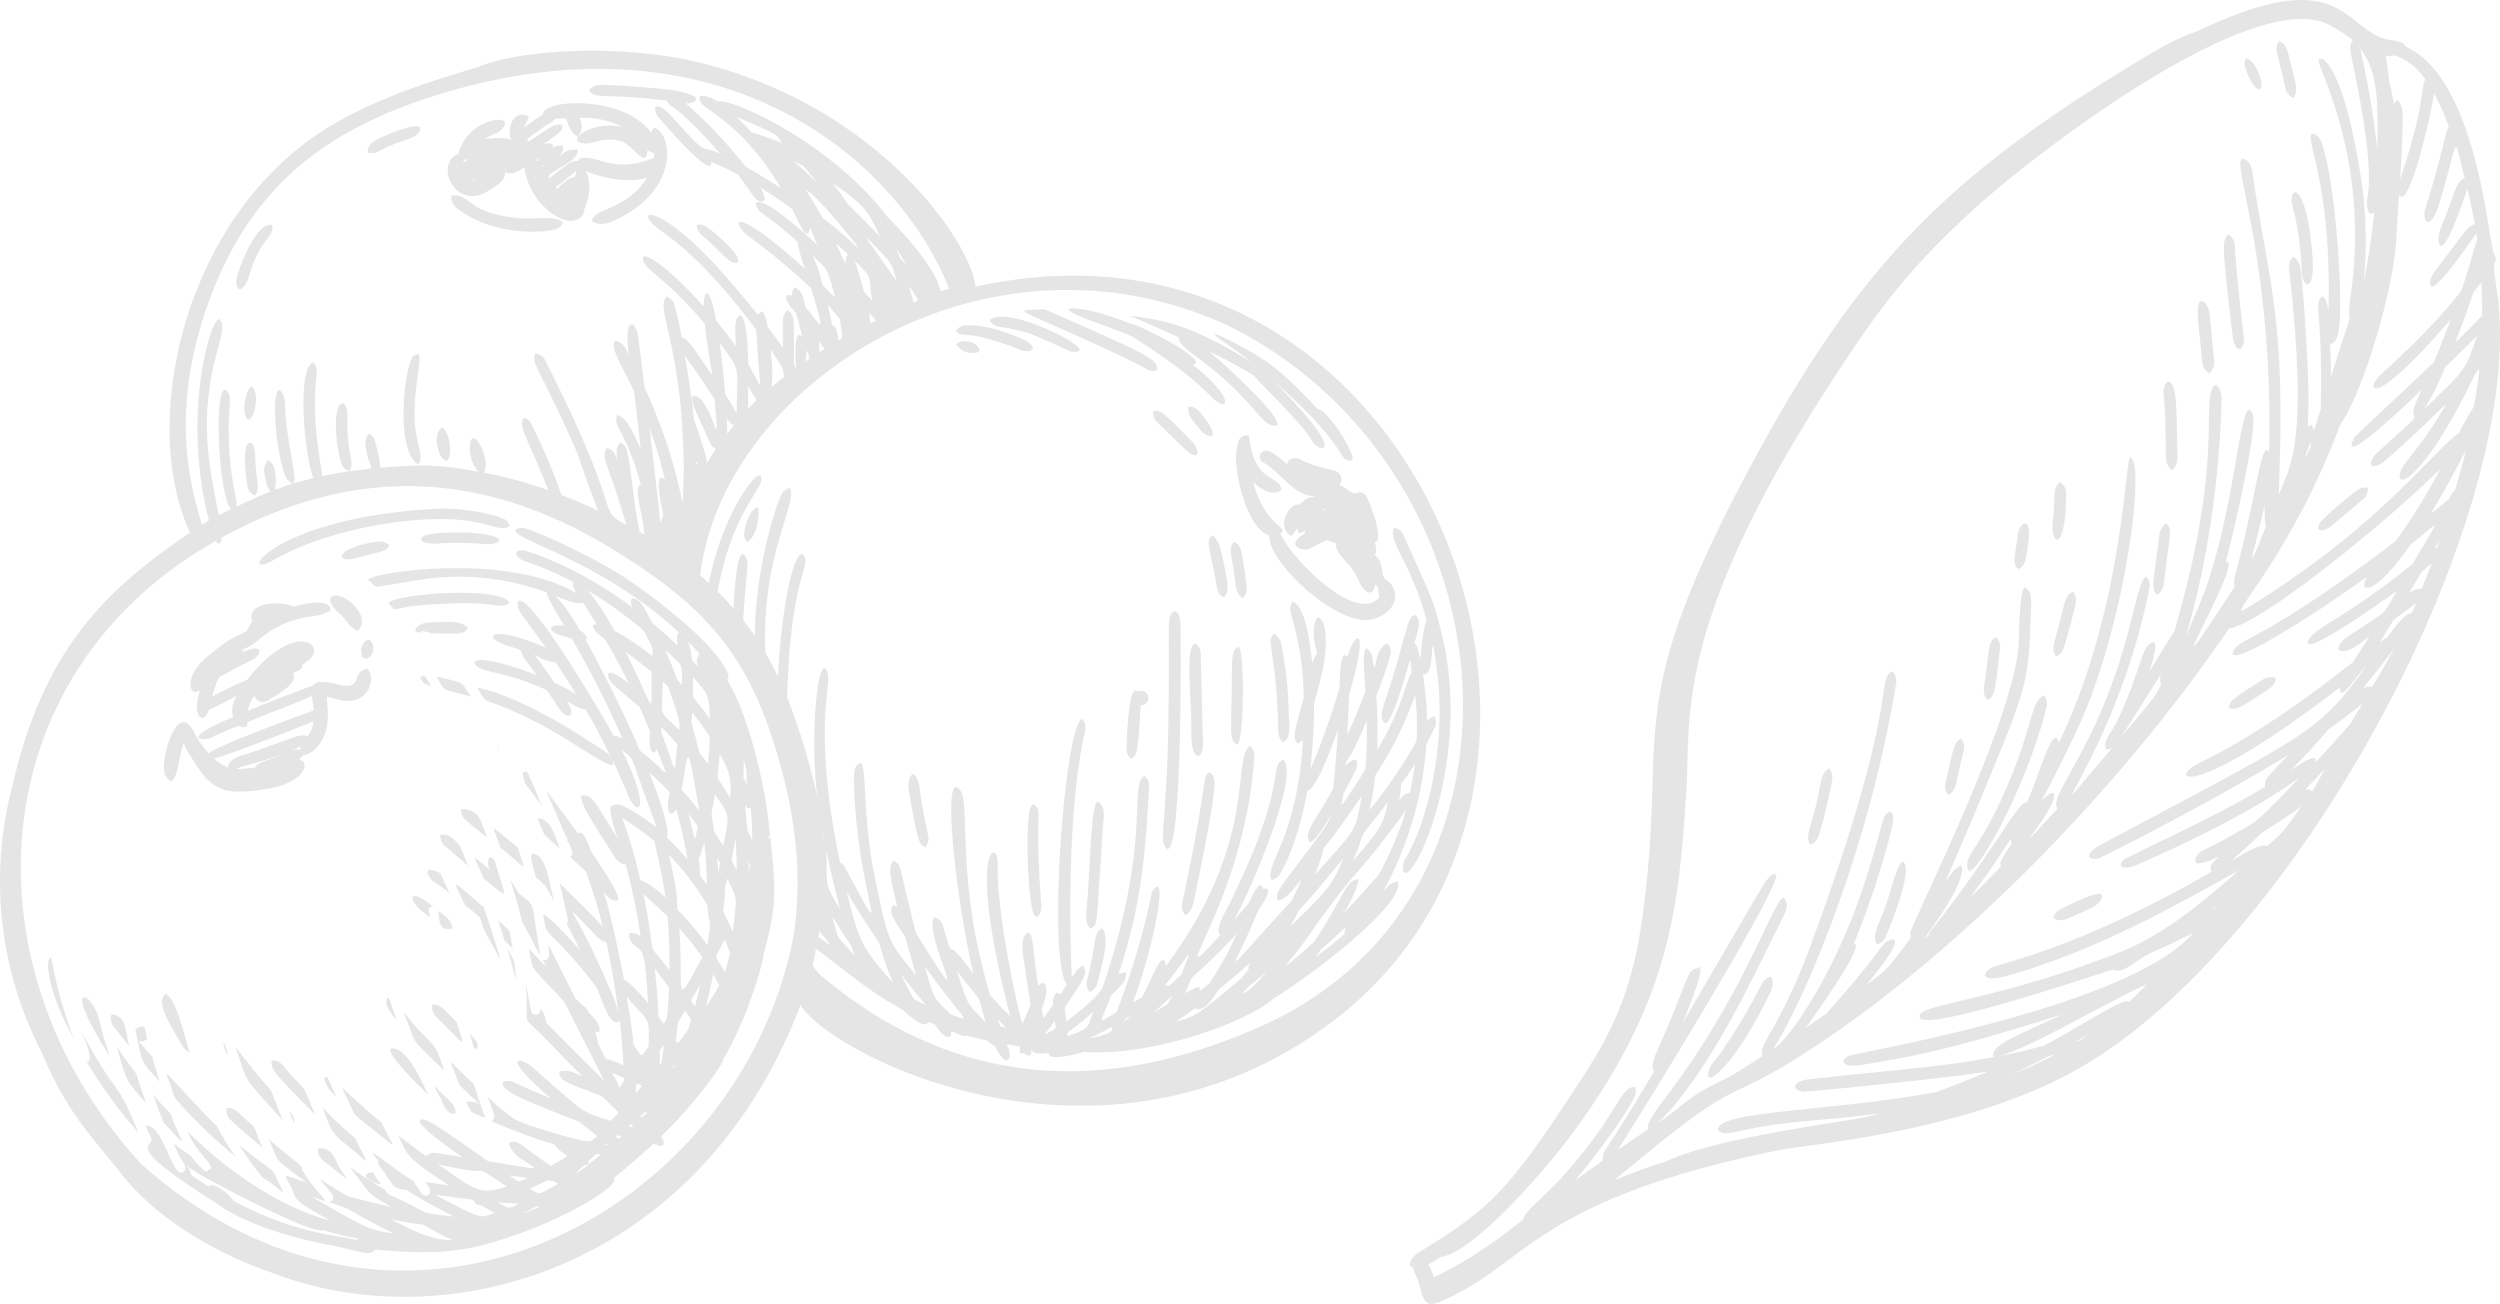 <svg xmlns="http://www.w3.org/2000/svg" viewBox="0 0 518.44 270.38"><defs><style>.cls-1{fill:#e5e5e5;}</style></defs><title>05_1</title><g id="Capa_2" data-name="Capa 2"><g id="flower3"><path class="cls-1" d="M369.42,96.16Z"/><path class="cls-1" d="M518,61.46a58.93,58.93,0,0,1-.81-6.5,2.36,2.36,0,0,0,.21-2.05c-1.15,0-2.37-25.66-12.28-38.18-3.54-4.46-6.48-4.84-6.48-5.39s-1.75-.83-2.19-.94c-10.51-.85-9.06-17.09-40.58-2-3,1.11-5,1.76-11.8,5.87-38.52,23.28-57.78,41-80.94,84.22-28,52.18-16.62,54.42-22.86,95.85-2.57,16.93-8.57,25.69-13.9,33.84-13.77,21.08-17.68,24.65-32,33.45-2,1.21-2.51,3-1.27,3.33a3.57,3.57,0,0,0,.42,1.28c1.5,2.8.94,7.34,4.66,5.87,18.26-7.27,19-21,70.39-31.54,6.86-1.4,39.66-3.74,63-17.27C476.84,195.12,523.57,107.25,518,61.46ZM417,173.88c0,.49,0,.93.26,1-4.59,6.47-.87,3.43-3.1,5.67C404.56,190.19,409.49,185.74,417,173.88Zm30.25-32.64c1.57-2.52.24-1,.91.64-1.2,2.21.35.78-8.48,11.15C441,151.13,443.22,147.64,447.2,141.24Zm22.66-32.07c-2.49,6.18-2.19,5.46-3,6.8C473.32,91.37,468.57,100.23,469.86,109.17ZM493,31a177.92,177.92,0,0,0-3.56-20.88C493.11,14.72,493.16,20.61,493,31ZM479.22,92.51c-1.36,3.06-1.07,2.53-1,1.71C479.73,90.2,479,91.59,479.22,92.51ZM338.53,241.65c21.37-17.75,19-13.13,31.7-20.76,28.71-17.24,65.32-51.45,92-90.53,6.14-.7,32.13-21.47,43.86-33.18a128.85,128.85,0,0,1-9.24,15c-29.5,22.45-33.28,19.91-33.84,23.44.74,1.94,15-6.84,27.86-16-1.93,3.12,1,4.77,9-6.67,6.29-4.84,6.81-6.94.46,4C485.44,129,479,130.38,478.61,133.28c0,2.51,17.66-10.18,18.51-10.79-3.16,5.29-1.7,3.85-8.33,8.26-1.92,1.29-3.9,2.22-3.87,4.05a2.67,2.67,0,0,0,2.12,0c3.91-1.52,6.68-6.51.91,2.51-7.14,5.54-18.46,14.36-32.25,21.13-6,3-1.7,8.11,29.52-15.89-.05,3.62,3.66-2.85,5.52-4.42-10.21,13.84-10.39,13.22-55,37-2.77,1.48-3.63,3.38-.54,2.87.31-.05,22.36-11,39.4-21.49-4.22,4.49-5.14,5.07-4.88,6.63-9.66,6-28.8,14.58-29.35,15.17-1.66,1.8.78,1.87,2.25,1.24,28.41-12.25,36.32-20.32,34-18-9.06,9.34-7.95,8.37-13.74,11.66-6.06,3.43-6.85,3.06-7.52,4.76s1.55,1.19,4.91-.42c-1.86,1.73-1.91,1.94-1.82,3a.31.31,0,0,0,.21.22c-26.28,15.12-41.43,18.39-45.17,19.72-2.13.75-1.68,2-1.91,1.86,1,.91,2.34,1.12,13.82-2.95,12.76-4.56,26.22-11.74,39-19-7.83,6.84-15.61,13.5-25.32,17.27-26.6,10.34-41.5,10.45-41,13.24.4,3.66,40.07-10,40.07-9.83a2.69,2.69,0,0,0,1.94.05,7.69,7.69,0,0,0,1.84-1c6.39-4.1.36-.43,12.86-6.65C441.57,209,384.51,218.31,383.3,219c-2.3,1.37-.32,2.34,2.34,1.91,11.42-1.86,19.39-3.37,41.93-10.53-9,4.36-14,6-14.24,8.31-.18.35,0,.49.44.46-11.12,2.13-17.84,2.39-38.72,4.68-2.8.29-4,2.09-1.12,2.54.81.13,31.77-3,38.35-4.19-4.25,1.83-7.75,3.2-10.62,4.26-20.44,3.81-42.07,3.85-45,7a2,2,0,0,0-.49.83c1.22,1.25,3.1.6,4.09.38,10.71-2.35,13.49-1.78,29.17-3.69-1.41,1.21-32,4.24-44.24,10C334,244.49,332.58,246.59,338.53,241.65ZM512.48,73Zm2.08-14.45q.2,3.41.16,7c-.79.39,1.08-.9-5.53,5.45C514.12,58.25,511.78,62.15,514.56,58.55Zm-.85,11c-2.54,7.55-2.52,7.14-10.9,15.21a61.12,61.12,0,0,0,4.26-8.6C509.61,73.7,511.94,71.37,513.71,69.57ZM445.3,204.05c-1.34,1.37-2.61,2.62-3.83,3.75-.78-1.23-9.36,4.72-17.7,9.08-2.31.61-5.3,1.36-9.19,2.13C421.24,217.24,437.41,207.56,445.3,204.05ZM430.89,216c-.14-.3-.57.11,2.64-1.73C432.65,214.88,431.77,215.46,430.89,216Zm-6.28,3.12c1.88-.53,3.17-1.08-3.62,2.11C413,224.56,416.82,223.19,424.61,219.12Zm37.83-40.42c1.79-1.46,4.07-3.54,6.59-6,3.34-2.06,6.46-4.16,8.24-5.54-4.11,6-4.42,5.89-7.13,8.3C468.68,175,466.8,176.13,462.44,178.7Zm17.76-21.21c-.27-.9-2.26.31-5.12,2.19,2.3-2.23,5.05-5.24,7.89-8.52,8.14-5.59,8.15-7.52,4.38-.94C478.37,160.2,480.23,158,480.2,157.49Zm25.17-43.93c-.57.1-.68.57.57-1.68Zm-3.15,8.51c-2.77-.06-3.85,3.15-.13-3.36C504.8,116.49,504.88,115.25,502.22,122.07Zm-5.86,6.48c5.56-4,4.9-4,4.33-2.62-1.33,3.25.16-1.69-5.7,6.3C493.17,133.11,492.73,134.6,496.36,128.55Zm.2,5.88c-6.43,11.29-3.65,6.73-6.63,8.41C492.46,139.73,494.78,136.78,496.56,134.43Zm-14.41,25c-4,7.13-1.77,3.79-4.11,4.31Zm-22.84,28.94c-.79.41-.85.53.48-.56Zm49.88-86.92c-2.62,3.11,1.18.06-5.12,5.11C511.76,93.87,512.89,88.21,509.19,101.41ZM507.81,26.3c-.66,1.09-.91,3.05-1.87,6.65-3.14,11.69-3.37,10.5-3.1,12.08.37,2.32,2,.11,2.46-1.16,5-15.48,3.14-17.13,5.82-6.94-1.51.53-1.84,2.19-3.66,7.07-1.39,3.71-2.41,5.38-1.37,6.93,1.52.82,5.57-11.78,5.59-11.83.59,2.43,1.1,4.89,1.53,7.4-1.27.24-2,1.5-5.43,6s-4,5.06-3.77,6.55c.42,2.73,9.32-10.33,9.5-10.71.07.45.14.91.2,1.37-.68,1.68-1.31,4.77-3.28,10.55-6.43,8.4-16.22,16.86-17.29,18-2.33,2.56-1.14,6.78,15.12-12.08-1.41,3.72-2.57,6.63-3.52,8.94-7.39,7-16.36,15.31-16.44,15.46-3.06,5.75,5.44-1.67,14-9.83a30.18,30.18,0,0,0-1.74,3.88c-.75,3.27,3.32-.59-7.73,9.37-.94.85-2.37,3.69.84,2.25.63-.29,7.73-6.73,13.58-12.49-4.37,8-8.45,11.73-9.25,13.57-2.1,4.86,4.55,2.82,15.32-19.88.83-1,1.34-2.9-.28,6.88a61.83,61.83,0,0,0-3.12,5.48c-5.15,3.39-16.3,19.4-44.14,36.41-4.93,3,9.24-10.47,19.53-38.18C489.6,82.25,496.67,60.2,497,48.25c0-.67.25-3.93.51-7.93,1.86,3.67,6.33-14.88,7.25-21A45.72,45.72,0,0,1,507.81,26.3Zm-5.88,65.76L502,92S501.77,92.29,501.93,92.06Zm-.33.46Zm1.32-76.13c-1.29,4.09,0,5.06-5.18,20.81.37-6.11.68-12.78.4-14.56a2.87,2.87,0,0,0-1-1.86c-1.4,1.07-.08,2.15-1.68-3.87-.7-7-1.41-4.85,1.12-5.45A13.08,13.08,0,0,1,502.92,16.39Zm-171.61,202Zm-35.16,43.82a27.2,27.2,0,0,0,2.56-1.53c7.05-.84,22.34-18.93,26.67-24.71,21.47-28.59,22.7-48.64,24.28-71.13,1.08-15.8-3.07-34.53,30.15-85.7,9.34-14.39,15.47-23,29.95-36.14,11.55-10.52,56.73-45.55,73-38a35.8,35.8,0,0,1,5.22,3.39c-1.06.65-.32,3.43-.25,3.79,5.51,26.41,2.88,27.68,3.12,30.44.14,1.52.87,2.24,1.52,1.28q-.74,7.41-2.18,14.58a88.79,88.79,0,0,0-.48-21c-4.24-27-9.07-25.5-8.5-25.19-2.93-1.57,10.75,17.88,6.26,49-1.37,9.44,2.16-2.76-4.08,16.81-.12-7.92-.37-7,0-6.7a2.52,2.52,0,0,0,1.29-1.53c1.73-4.64-.4-33.54-3.38-40.63a2.82,2.82,0,0,0-1.54-1.52c-2.48-.07,3.91,9.16,3.1,37-.28-3.21-1.37-3.33-1.33-3.31-1.84,1.85.2,2.58-.26,23.45-.67,2.06-1.16,3.55-1.48,4.67a2.89,2.89,0,0,0-.43-1.39c-1.61.41-.1,2.15-.89-13.74-.12-2.22-.9-17.31-1.61-19.46a2.67,2.67,0,0,0-1.29-1.67,2.83,2.83,0,0,0-.87,2,12,12,0,0,0,.17,1.95c3.82,35.22,0,39.4-2.32,45.43,1.31-33.25-1-39.92-4.86-62.85-.65-4-.46-5.76-2.06-6.69-4.22-2.27,5.88,18.47,4.93,60.57-1.66-2.33-2.31,7.3-6.56,23.8-.53,2.09-.92,2.91-.55,4.09-20.19,31.12,2.59-6.3-1.86-5.07.81-3,6.89-28.13,5.5-30.8-2.72-5.26-3.21,21.63-11.39,40.68-6.94,16,3.95-5.45,5-43.31.08-2.84-1.42-3.39-1.23-3.29-3.52,2.41,2.32,14.19-8.62,51.29-.83,1.1-2.15,3.38-5.11,8.15,2.06-6.23.84-6.07.87-6.05-2.49.59-1.89,3.59-7,15.22-1.75,4-3.68,5-2.8,7a2,2,0,0,0,1.44-.55c-19.94,23.12.39,3.16,7.47-32.83a2.93,2.93,0,0,0-.63-2.44c-2.44,1.36-2.88,15.43-12.08,33.74-5,9.85-7.47,12.63-6.31,14.38-13.37,14.35.84-.72-.89-3.3-2.66.17-5.16,8,4.54-12.2,10.18-21.22,14.39-54.88,11.7-57-1.42-4.7-.73,29.14-15.1,58.81-1.1-4.86-4.8,9.07-6.71,12.51-1.37-.94-7.12,10.56-19.74,26.4a3.14,3.14,0,0,0-.57,1.05l-1,.84c12.14-16.49,6.47-15.78,7.62-15.16-2.86.36-7.53,14.49,6.54-19.64,6-14.61,7.56-18.52,7.89-28.65.23-7,.61-8.16-.75-9.3-1.46-2.08-1.55,10.61-1.59,11.39-.92,16.13-22.39,58.28-22.46,60-.05,1.37.29.72-.57,1.89-4.61,6.3-4.8,6.09-8.58,8.91,10.79-12.93,3.56-8.85,3.9-8.66-1,.71-1.67,2.77-12.16,14.61-1.46,1-2.9,2-4.35,3,1.25-1.7,12.93-17.91,10-17.48,4.62-10.94,8.37-24.72,8.2-26.11a2.33,2.33,0,0,0-.58-1.33c-1.92.81-1.08,1.39-5.25,14.47-5.42,17-14.84,32.1-19.14,34.88,5.36-8,19.49-39.16,25.57-75.93a3,3,0,0,0-.82-2.49c-3.55,2,1.86,6.11-17.05,57.2-6.24,16.85-10.68,19.92-9.89,22.64-2.11,1.36-4.22,2.7-6.34,4-10.54,5.09-8.61,5.41-15.37,9.85,10.38-9.73,20.46-31.59,24.53-39.72,1.88-3.77,2.73-4.92,2-6.41-1.31-4.33-7,17.53-25,41-8.11,10.52,2.12,2.49-9.79,10.71,4.53-7,34.8-56.08,32.76-57.17-1.93.23-.61-1-19.34,30.88,5.9-14.18,3-11.38,3.05-11.36-2.25.43-1.44,1.57-8.48,17.56-.94,2.1-.91,3.37-.43,3.75-10.49,17.64-10.23,15.8-10.6,17.52s1.35-.12-5.88,5.2c6.05-7.16,12.3-16.21,12.61-18.1a2.3,2.3,0,0,0-.13-1.36c-3.32,0-3.17,5.74-16.11,19.8-5,5-6.82,6.28-7.05,7.72-6.54,5-9.68,7.45-18,11.73C296.83,265,297.88,265.19,296.15,262.18ZM436.53,154.4c0-.24,0-.29,0,0Z"/><path class="cls-1" d="M462.83,122.21Z"/><path class="cls-1" d="M459.33,134.75Z"/><path class="cls-1" d="M450.93,146.16c-.13.18-.14.11-.1.14C450.57,146.64,450.68,146.5,450.93,146.16Z"/><path class="cls-1" d="M375.43,175.16a2.63,2.63,0,0,0,1.39-1.15c.83-1.34,3.17-11.54,3.16-12.71a2.82,2.82,0,0,0-.65-1.92c-1.5.71-1.53,1.93-2.64,7.27C375.27,172.4,374.36,173.54,375.43,175.16Z"/><path class="cls-1" d="M394.85,178.94c-.81-1.75-3,6.41-3.05,6.55-1.69,5.77-3.93,8.32-2.55,10.34a2.77,2.77,0,0,0,1.65-1.25C391.08,194.32,396.71,181,394.85,178.94Z"/><path class="cls-1" d="M406.72,153.19c-1.43.65-1.53,1.42-3.22,9a2.74,2.74,0,0,0,.53,2.67c1.63-.83,1.67-2.74,2.27-5.35,1-4.2,1.05-4,1-5A2.37,2.37,0,0,0,406.72,153.19Zm-.44,6.38Z"/><path class="cls-1" d="M408.16,180.32c.83,2.74,11.88-16.13,16.2-33.5a2.89,2.89,0,0,0-.41-2.59c-2.63.79-2.27,5.44-6.81,16.65C410.9,176.27,406.94,177.42,408.16,180.32Z"/><path class="cls-1" d="M426.38,136.13a2.45,2.45,0,0,0,1.25-1c.58-.76,2.62-9.07,2.83-10a3.08,3.08,0,0,0-.56-2.43c-1.74.71-1.75,2.62-2.9,6.89C426.11,133,425.27,134.66,426.38,136.13Z"/><path class="cls-1" d="M411.49,142.12c-.38,2.73.76,2.89.78,3,1.59-.85,1.48-2.5,2.48-10.46a2.83,2.83,0,0,0-.84-2.53C412.33,133,412.65,133.91,411.49,142.12Z"/><path class="cls-1" d="M413.91,132.1Z"/><path class="cls-1" d="M412.27,145.09l-.08,0C412.25,145.12,412.27,145.11,412.27,145.09Z"/><path class="cls-1" d="M444.24,128.26c0-.12,0-.14,0,0Z"/><polygon class="cls-1" points="443.14 123.59 443.14 123.58 443.14 123.58 443.14 123.59"/><path class="cls-1" d="M425.73,164.28h0Z"/><path class="cls-1" d="M384.64,195.54h0Z"/><path class="cls-1" d="M447.35,123.36a2.78,2.78,0,0,0,1.08-1.27c.29-.55.24-.65.82-5.37.74-5.82,1.24-6.91,0-8.17h0c-1.53.88-1.47,2.65-1.74,4.69C446.44,121.24,446.1,122.19,447.35,123.36Z"/><path class="cls-1" d="M367,206.11c1.27-2.63.21-3.55.25-3.53-2.43.4-1.16,2-10.08,15.28-1.53,2.28-2.31,2.7-2.69,3.85C352.9,226.47,359.57,221.44,367,206.11Z"/><path class="cls-1" d="M487.85,40.36c0,.27,0,.26,0,0Z"/><path class="cls-1" d="M475.25,42a63,63,0,0,1,2.06,14c0,3.63,2.88,5.22,2.22-3.08C478.33,37.92,474.83,38.36,475.25,42Z"/><path class="cls-1" d="M478.6,59l-.07,0C478.6,59,478.61,59,478.6,59Z"/><path class="cls-1" d="M461.91,60.25c.07.71,1.07,9.92,1.3,10.6.92,2.76,2.4,1.43,2.07-1.32-2.22-18.52-1.57-18.19-2-19.37a2.64,2.64,0,0,0-1.15-1.5C460.9,49.68,460.92,50.5,461.91,60.25Z"/><path class="cls-1" d="M458.16,77.43a2.94,2.94,0,0,0,1-2.41c0-.06-.67-7.53-.9-9.57-.32-3-2-3.17-1.77-3-1.26.38-.67,3.6.17,12.35A3.1,3.1,0,0,0,458.16,77.43Z"/><path class="cls-1" d="M449.62,79.06s-1.1.59-.93,2.86c.9,11-.14,13.2,1.11,15a2,2,0,0,0,.59.57c1.34-.93,1.16-2.74,1.15-3.47C451.37,81.72,451.23,79.88,449.62,79.06Z"/><path class="cls-1" d="M426.45,111.89h0Z"/><path class="cls-1" d="M427.21,100c-1.66,1.33-.91,3-1.51,8.14-.56,4.79,2.65,6.87,2.77-5.5A2.71,2.71,0,0,0,427.21,100Z"/><path class="cls-1" d="M418.45,110.76c0-.06,0-.09,0,0Z"/><path class="cls-1" d="M418.44,110.82c-.13,1-.32,2.52-.55,3.86-.58,3.64,1.05,3.09.66,3.39,1.65-.76,1.68-2.94,2-4.95C421.48,106.41,418.77,108.42,418.44,110.82Z"/><path class="cls-1" d="M418.44,110.83v0Z"/><path class="cls-1" d="M418.42,111c0-.21,0-.2,0,0Z"/><path class="cls-1" d="M472.13,10c-.07.75-.06.29,1.79,8.11a2.87,2.87,0,0,0,1.65,2.21c1.09-1.32.52-2.86-.45-6.76-.65-2.61-.81-4.13-2.15-4.85a1.63,1.63,0,0,0-.37-.15A3,3,0,0,0,472.13,10Z"/><path class="cls-1" d="M468.18,14.71c-1.3-2.74-2.51-2.64-2.47-2.61a3,3,0,0,0,0,2.17C467.91,20.6,470.25,19.05,468.18,14.71Zm-1.73,1.17c.05.14,0,.1,0,0Z"/><path class="cls-1" d="M517.39,52.91h0Z"/><path class="cls-1" d="M483.07,109.4c.17-.11,6.63-5.6,6.67-5.63a2.87,2.87,0,0,0,1.3-2.62,3.28,3.28,0,0,0-1.49.09c-.87.25-8,6.33-8.47,7.19C479.9,110.76,482.26,109.91,483.07,109.4Z"/><path class="cls-1" d="M462.25,146.79c1.59.62,2.93-.51,4.83-1.72,2.8-1.78,4.74-2.57,4.84-4.45a3,3,0,0,0-2.62.29c.05,0-6,3.61-6.68,4.7A2.1,2.1,0,0,0,462.25,146.79Z"/><path class="cls-1" d="M453.5,160.87l-.05,0Z"/><path class="cls-1" d="M425.83,190.39c1.56,1.12,3.61-.18,5.46-1,2.22-1.05,4.4-1.69,4.62-3.56s-7.71,2.29-8,2.42C425.43,189.31,426.06,190.52,425.83,190.39Z"/><path class="cls-1" d="M502.85,90.8s-.53.73,0,0Z"/><path class="cls-1" d="M436.73,155.28h-.06C436.73,155.32,436.74,155.32,436.73,155.28Z"/><path class="cls-1" d="M25.19,127.63c-.05.06,0,0,0,0Z"/><path class="cls-1" d="M202.28,59.46c-.61-8.41-19-36.46-55.72-46.11-17.06-4.5-38.12-3-46.44.19C96.72,14.86,81.4,18.49,68.74,26,38.33,44.07,28.65,87.28,39.4,110.44,22.28,122.15,9.15,134.1,2.51,163.22a77.12,77.12,0,0,0,6.06,54.84c5.34,12.65,9.58,16.51,16.54,25.31,7.4,9.38,19.28,16.4,31.12,20.5C92.39,278,145.05,263.49,166,208.42c6.63,10.64,61.5,38.31,108.27,4.92C342.77,164.88,296.37,38.66,202.28,59.46ZM156.92,83c-2.16,2.06-1.79,2-1.78,1.39C155.26,78.51,154.59,79.65,156.92,83Zm-4.14-58.75c10.52,4.48,7.94,3.73,9.39,5.41.08.1-2.65-1.17-6.31-2.22C154.82,26.31,153.79,25.23,152.78,24.27Zm10.41,120.31h0S163.19,144.56,163.19,144.58Zm7.72,29.59c-.17-.25-.09,0-.21-1.09Zm26.22,36.22c-3.67-3.69-3.3-2.89-5.38-10C200.65,212.7,201.8,211.85,197.13,210.39Zm59.36-16.72A70,70,0,0,1,250.75,204c-4.64,3.78,1.06-1.59-5,2C248.43,200.1,244.47,206.2,256.49,193.67Zm-8.55,15.54a2.25,2.25,0,0,0,1.7-.28c.69-.34,1.79-1.68,3.11-3.71,17.31-14.3,5.62-7,6.19-4.18-.7.87-1.08,1.33-1.57,1.91-9.7,8.19-9.52,7.73-13.59,9C248.45,208.8,247.87,208.82,247.94,209.21Zm34.44-44.12c-1.33,7.56-.9,6.49-9.69,16.34C276.69,171.09,270.85,181.81,282.38,165.09Zm-3.1-6.52c-.27.31-.25.8-.17-.48,1.07-1.26,2.72-4.79,4.32-8.69a84.73,84.73,0,0,1-.32,10.24c-6.25,9.77-4.82,7.51-4.54,5,1.5-2.72,2.65-5,2.69-5.18C282.14,155.73,279.18,158.57,279.28,158.57ZM293.87,150Zm-.09,3.67A102.61,102.61,0,0,1,284,168a65.48,65.48,0,0,0,1.2-7.18,76.88,76.88,0,0,0,8.27-16.69A58.11,58.11,0,0,1,293.78,153.62ZM169.7,194.28c.27-1.39.13-1.22.43-.88C173.89,197.77,171.26,195.31,169.7,194.28Zm-.2,2.63Zm-.12-.1ZM44.73,112.17c.73,1.12,1.22.42,1.23-.68,28.11-15.43,55.31-14,82.73,3.42,14.6,9.26,24.34,17.93,30.6,35.67,6.93,19.73,6.8,33.86,5.23,43.77-11.27,57.45-81,95.42-135.26,47C-7.65,201.09-4.48,140.06,44.73,112.17Zm99.55-16.59c.42.91.42.36,0,1Zm8.77-8.47c-.08.1,0,.09,0-.1A1,1,0,0,0,153.05,87.11Zm23.45,109c.84,2.46,1.73,3.2-2.73-1.82C171.79,187.35,172.4,190.21,176.5,196.1Zm65.58,12.17c-3.84,2.31-3,1.75-2.26,1.16C243.58,206.2,243.6,205.67,242.08,208.27Zm38.43-29.65c3.72-8.47-.54-2.16,7.33-12.31C286.76,171.08,286.52,171.69,280.51,178.62Zm-13,13.56c4.1-7.1-1.87,1.67,11.1-14.24C276.29,183.37,275.85,184.16,267.51,192.18Zm-4.73,9.23c-3.57,4.07-3.67,3.85-5.34,4.8C259.76,203.59,258.25,205.33,262.78,201.41Zm-23.46,8.53ZM44.05,252.53Zm81.26-1.48Zm45-60.63c.12.57.14.48,0,.4C170.31,190.69,170.34,190.55,170.35,190.42Zm-3.22-151c1.51.17,9.09,9.49,10.55,11.43.74,1.58.42.11-7.13-5.74C169.49,43.22,168.35,41.31,167.13,39.42ZM182.46,49c-11.12-11.38-3.71-3.23-9.85-11.05C179.38,42.52,180,43.79,182.46,49Zm-1-2Zm8,15.76c-.92-3.81-1.73-4.84,1-.46ZM177.19,54c4.4,4.31,2.68,3.11,3.69,8.34l-1.7-1.79C179,59.82,177.58,54.7,177.19,54Zm3.2,11.91c-.21-1.32-.53-1.41,1,.23.21.23.14.08.22.35C180.19,67.18,180.6,67.3,180.39,65.93ZM186,58.36c-.66-.89-6.39-9-6.59-9.42C185.48,55.09,184.79,54.46,186,58.36ZM169.54,38c-5.31-5.24-6.46-5.44-3-3.6Q168.17,36.24,169.54,38Zm6.4,14.85c-.18-.09-.73.68-.63,1.93C173.21,49.82,172.22,49.4,175.94,52.84Zm10.7.66c-.71-1.92-1.56-3.66,1.31,1.52Zm-170,170.09Zm-.09-.17Zm257.39-26.55c7-6,4.63-4.88,4.92-3.24-1.66,1.46-3.65,3.08-6.06,4.86Q273.35,197.7,273.92,196.87Zm12-15.47c-1.78,1.86-4.13,4.66-7.21,7.9,1.92-3.36,3.19-6.15,2.88-7-.09-.19-1.62.66-1.45.66-1.51,1.3-3.57,6.37-7.67,12.38-9.78,8.73-4.71,3.84-1.63-.57,11.3-16.19,9.83-11.77,20.75-26.82A73.5,73.5,0,0,1,285.92,181.4Zm6.48-17c-2.39.23-2.47,3.58-2-.07.37-3-.73.06,3-5.93Q293,161.26,292.4,164.45Zm-7.06-19.35v0Zm-40.36,57c-4.06,3.84-2,2-3.41,2.25C247.27,197.23,247.51,195.39,245,202.14Zm-10.06,8.44c-2.43,1.74-1.93,1.38-1.66.87C235.24,210.34,235,210.44,234.92,210.58Zm-4.28,3.1c-.59.87-3.75,1.6-4.69,1.67C231.6,212.67,230.27,212.6,230.64,213.68Zm-9.28,1.25c.06-1.5-.77.46,5.38-5.09C225.3,213.51,226.2,213,221.36,214.93Zm-4.72-.4c0-.11.2-.15,2.1-2.76C219,213.48,219.38,213.17,216.64,214.53Zm-2.55-.6c.25-.66.19-.62.23-.27Zm-6.67-1c-.77-2.16-1-1.85,1.18.24Zm-2.87-.66c-4.28-4.51-3.61-3.12-6.14-10.91C204.77,209.69,202.07,204.65,204.55,212.3Zm-12.73-4.15c.13.34.65.7-2.35-.88C185,198.71,186.78,202.46,191.82,208.15Zm-6.46-4c-6.88-7.72-7.29-9.09-9.78-19.07,2.39,4,4.62,7.46,6.69,10.51A57.61,57.61,0,0,0,185.36,204.14Zm-11.08-15.35c-3.37-5.69-2.84-4.46-2.88-12.22C172.39,181.32,173.35,185.36,174.28,188.79ZM195.2,60.61h0S195.22,60.6,195.2,60.61ZM158.78,30.74c0,.22.1.3-.21-.09Zm14.42,31c-4.4-4.49-1.18-.29-4.6-8.64C171.46,55.83,171.49,55.13,173.2,61.77Zm.93,4.35c.78,4.57.57,4-.28,4.52-.09-1.45-.5-3.08-1.29-3.2C171.7,62.45,170.72,62.14,174.13,66.12Zm-4.2,6.93c0-3.38-.44-2.37,1.07-.68Zm-2.28.23a8.49,8.49,0,0,0,.15,1.17c-1.32.89-.47.78-.6-1.86A2.17,2.17,0,0,0,167.65,73.28Zm-7.62,7c.73-7.58-2-10.5,2.31-3.86C162.31,79.09,164.15,76.82,160,80.26Zm-7.28,4.9c0,1.19.59,1.12-2.35-3.39-.29-3.57-.71-7.33-1.17-10.67C153.46,76.86,153,75.42,152.75,85.16Zm-.55,3c-1.89,2.31-1.29,2.54-1.47-1.34C151.31,87.62,151.67,88,152.2,88.12Zm-8.32-6c-1.52,0,1.87,6,3,8.93.85,2.16,1.54,1.62,1.49,2.18-2.45,3.56-1.83,3.2-1.83,2.32S145,90,143.91,87c-.39-4-1.13-8.86-1.89-13.23,1.73,2.37,4.11,5.82,6.15,9C149.52,96.92,147.84,82.39,143.88,82.08Zm-6.34,24.79c-1,1.47.23,6.92-2.85-18.17a83.55,83.55,0,0,1,3.19,10.65C135.48,97.33,137.14,104.58,137.54,106.87ZM254.86,67.61c59.79,29.93,66.87,118.11,6.95,145.07-33.17,14.89-64.15,12.84-91.83-10.61-2.15-2.53-1.36-1.21-.78-5.36,6.34,4.74,10.87,8.84,18.05,12.73,3.53,3.39,5.07,3.37,5.15,2.43q.78.31,1.47.54c2.08,3.35,3.63,3.09,3.32,1.44,1.79.53,2.79,1.38,3.23.89,6.7,1.75,2.8.26,6,2.34,2.25,4.67,3.6,2.59,2.7.3-.44-1.12-.82-.85,2.35-.37.33.65-.78,1.71.92,1.37.75.75,1.24.39,1.24.57.47-.94.07-1.26.43-1.27-.11,1.24,3.38.63,3.36.67,0,1.35,3.12,1,7.4-.22,12.77,1,32.47-5.33,39.24-11,9.92-6.25,27.34-20,25.82-24.29,0-.28-2,.64-1.74.64a11.07,11.07,0,0,0-1.49,1.72,74.22,74.22,0,0,0,9.15-30.9c.58-1.1,1.15-2.23,1.7-3.41a2.57,2.57,0,0,0,0-2.34c-3,.58-.48,4.78-2.43-8.87.67.79,1.53-.84,1.68-2.25.45-4.24.25-5.68,1.25,1.66,1.92,14.72-1.61,30.42-6.38,38.73a3.27,3.27,0,0,0-.54,3c2.17,2.71,14.4-23.84,7.8-49.81-1.81-7.15-2-7-7.73-19.83a2.77,2.77,0,0,0-2-1.75c-1.55,2.68,3.29,6.79,6.71,19.2-.76,1.69-1.16,5.9-1.27,8.32-.6-3.18-1.07-3.55-1.3-3.45.74-2.78,1.56-4.61.31-5.92-1.83,0-1.58,3-5.87,16.33-.76,2.36-1.85,4.51-.71,5.94,1.18,1.18,3.69-7,5.4-13.15.05.77.18,1.67.35,2.71-1.48,2.23-1.5,6.51-7.19,16.18a97.77,97.77,0,0,0-.17-11.24c1.42-3.73,2.56-7.06,2.87-8.33a2.58,2.58,0,0,0-.54-2.61c-2.94.85-2.43,8.36-3.11,3a2.85,2.85,0,0,0-1.31-2c-.81.83-.48,4.1-.17,8.92-1.58,4.24-2.83,7.11-3.73,9.12.11-2.42.22-5.17.33-8.3,4.68-16,.8-12.55-.32-7.87-1.47-2.18-1.6,4.85-1.63,6.39a162,162,0,0,1-6.1,17,112.46,112.46,0,0,0,.8-13.78c1.05-4,2.82-9.22,2.35-14.67-.27-3-1.6-3.22-1.51-3.22-1.63,1.31-.65,6.58-.13,7.49a4.08,4.08,0,0,0-1.07,2.3c-.26-3-1.25-12.24-4.11-13-1.64,2.24,2,5.29,2.35,19.81-1.66,6.38-2.55,8.26-1.28,9.58.16.17,1.12-.82,1.12-.78-1.2,20.72-8.19,26.14-6.53,29.08a2.57,2.57,0,0,0,1.8-1.31c3.83-6.58,5.67-17.15,5.61-17.15,1.47-.25,4.07-6.12,6.36-12.72-.19,3.29-.49,7.31-1,12.25-3.74,6.88-6,8.77-5,10.83.45,1,2.42-1.79,4.48-5.18.15,1.6-10.29,14-10.91,15.76a2.39,2.39,0,0,0-.09,1.73c2.87.25,7.46-9.62,3,0-16.74,18.15-12,14.8-7,2,2.18-2.75,2.73-5,1-4.33-.39-2.15-2.1.69-2.9,2.86-.84,1-1.93,2.24-3.21,3.67,3.32-5.64,13.9-30.48,10.28-33.37-3.25,1.61,1.41,4.59-11.3,30.2-.51,1-3.17,5.49-1.67,6.13-13.24,14.28,5-6.34,7-37a2.5,2.5,0,0,0-.88-2.12c-4,2.23,1.94,19.6-17.49,45.61-.59-4.27-3.17,3.46-4.93,6.42l-1.94,1.14c4-10.19,7.78-28.54,4-23a157.64,157.64,0,0,1-7.36,25c-4.3,2.46-3.45,2.9-1.13-3.47,1.68-1.67,3.4-3,3.06-4.73,0-.19-1,.11-1.52.32,4.56-13.77,5.49-23.51,6.35-38.69a2.64,2.64,0,0,0-1-2.42c-3.3,2.18,1.62,13.53-8.62,43.81-.57,1.69-6.19,6.15-7.56,7.14-.1-.88-.21-2-.33-2.91,3.75-5.55,4.74-6.93,4-8.48-.49-.48-1.3.44-2.52,2.21,0,0-1.67-31.54,2.72-51a2.79,2.79,0,0,0-.55-2.59c-3.79,1.23-7.25,50.87-3.16,55-1.85,2.79-1.18,2.15-2.06,1.73h0a2.66,2.66,0,0,0-.81,2.51c-.63.91-1.32,1.86-2.06,2.84-.09-.6-.2-1.28-.32-2,1.92-4.72.55-6.33-.73-4.69-1.19-7.9-.93-11.06-2.24-11.06-1.95,1.4-.79,4.7.64,14.92-.64,1.64-1.25,3-1.66,4.07-1.76-6-5.47-24.75-5.14-33.35.21-5.22-6.63-4,2.6,31.69-1.51-1.46-2.83-2.85-4.2-4.45-7.54-25.3-3.62-40.65-6.51-42.77-3.34-3.34-.71,21.87,3.05,38.4-2.13-2.85-3.47-4.81-4.87-5.27-.86-2.77-1.49-4.88-1.49-4.88a2.72,2.72,0,0,0-1.7-1.58c-2.76,3.08,9.8,25.26-3.84,3.28-1.81-7-3.21-13.4-3.25-13.49a2.64,2.64,0,0,0-1.36-1.5c-.92.88-1.2,1.87.76,9.56a1.8,1.8,0,0,0-1-.28c-.75,1.49.1,2.65,2.67,6.64.63,2.27,1.36,4.88,2.22,7.88-5.86-7.28-5.65-6.45-8.47-19.89-2.87-13.65-1.56-25-3.31-24.12.46,0-1.16-.23-1.12,3.09.35,24.08,9,38.48-1.83,18.56a3.32,3.32,0,0,0-1.07-1.16c-5.71-27.4-1.7-36.7-2.53-39.22-1.7-5.17-3.86,10.67-2.18,25.65a139.81,139.81,0,0,0-6.24-20.63c.75-25.66,5.1-26.89,3.42-29.46-1.79-1.8-4.56,10-5.32,25.18-.8-1.67-1.63-3.25-2.6-4.91-.92-20.35,6.85-31.15,5.07-34.19,0-.28-1.84,1.08-1.57,1.08-1,1.38-5.7,15.54-5.69,29.66-.76-1.13-1.57-2.23-2.43-3.32.82-12.45,1.27-11.68.55-13.05-1.61-3-2.25,5.05-2.56,10.61-1-1.18-2.11-2.34-3.27-3.49,2.69-15.37,8.89-21,9.06-23.1.38-4.25-8,6.16-10.89,21.35-.58-.53-1.18-1.06-1.79-1.59C149.78,79.94,204.24,44.14,254.86,67.61ZM222.42,171.94c0,.16,0,.18,0,0Zm-55.87-53.36c0,.1,0,.11,0,0Zm-4-11v0S162.51,107.58,162.53,107.54ZM43.62,61.7C52.2,38.82,67.31,26.92,90.83,19.64c57.62-17.86,94.91,12.43,106,40.23-4.31,1.34,2.49.69-12.94-15.07-11.3-14.92-32.05-24.55-35-23.73-2.26-1.44-5.1-1.91-3.28.52,1,1.33,9,4.87,16.32,17.42q-3.37-2.19-7.29-4.44A98.64,98.64,0,0,0,142.2,21.43c2.57.11,4.69-1.94-4.83-3-.35,0-10.75-1-13.18-.78a2.65,2.65,0,0,0-2.06,1.07c1.31,2.07,3.22.48,16.16,2.16,1,2,1.1-.28,11.09,11-4.88-2.05-2.44.74-10.32-8-2-2.22-4.14-2.65-2.81,0,.27.51,11.86,14,11.2,9.69,1.32.55,3.11,1.3,5.51,2.57,3.56,4.52,3.29,5.28,4.87,5.7,1.09,0,.85-1.18-.2-3,2,1.22,4.17,2.71,6.66,4.55,1.73,3.42,3.18,7.15,3.71,3.74.41,1.09.92,2.33,1.47,3.7-13.78-13-14.14-8.54-11.35-6.56a79.78,79.78,0,0,1,7.27,5.87,29.46,29.46,0,0,0,1.53,5.59C151,41.43,151.66,46.37,155.4,49.12A124.9,124.9,0,0,1,168.21,59.8c3.57,11.5,1.55,6.89-1.12,4-.16-.59-.36-1.34-.62-2.28a2.7,2.7,0,0,0-1.67-1.91c-1,1.12-.23,1.86-.73,1.69-1.56-.51-1.57.86,1,3.62.54,1.89.59,2.16,1.35,5-2.07-2.51-1.32,6.44-1.36,6.47-.13-.24-.26-.49-.41-.75,0-2.75,0-8.94-.14-9.45a2.72,2.72,0,0,0-1.15-1.86c-1.34,1-1,2.12-1,7.79-.86-1.24-1.9-2.66-3.14-4.27-.41-2.16-.92-3.56-1.41-3.19-1.2.76.94,2.08-7.82-7.9-13.9-15.83-20.1-13.53-12-8.27,7.29,5.34,14,13.4,18.83,19.89.79,14.68,1.82,12.66-1.63,7.23-.11-5-.53-10.2-1.76-10.2-1.22.92-1,2.13-.81,6.41-1.21-1.69-2.58-3.48-4.09-5.29-1.43-7.89-2.59-6.2-2.61-3-9.38-10.42-14.27-12.31-12.11-8.65.72,1.25,5.76,4.35,12.36,12.3,1.34,12,2.72,12.28-.5,7.69-2.3-3.26-3.15-4.61-4.32-4.95a50.5,50.5,0,0,0-1.68-7.21,2.43,2.43,0,0,0-1.41-1.22c-2.59,2.52,3.33,9.62,3.55,36.09-.63,14.2,1.5,4.11-8.14-17.27-.55-4.3-1-8-1.32-10.43-.39-3.18-3.08-4.92-1.93,3.71a16.91,16.91,0,0,0-1.1-1.91,2.6,2.6,0,0,0-1.86-1c-.83,1.62,1.25,4.76,4,10.36.41,3.19.89,7.19,1.4,12.2-2.93-7.55-4.91-7.15-4.82-7.15-1.1,2.45,1.49,2.4,4.87,14.43h0c-1.51,0,0,5.39.24,6.73.28,1.7.36,2.82.54,3.66l-1-.53c-1.37-5.66-1.93-15.81-3-17.7a2.61,2.61,0,0,0-1-.93c-1.93,1.66.34,5.82-1.06,2.72a2.72,2.72,0,0,0-1.76-1.59c-1.08,1.36-.22,3,1.08,6.73.59,1.71,2.84,8.65,2.91,9.21-6.5-3.53.25-.36-16.65-33.82a2.72,2.72,0,0,0-2.13-1.7c-1.09,2,.7,2.61,8.53,20.4.91,2.52,2.78,8.22,4.46,12.2-2.38-1.12-4.93-2.21-7.63-3.23a123.35,123.35,0,0,0-6.52-15.29,2.44,2.44,0,0,0-1.3-.73c-1.22,1.85.53,3.42,5.09,15A95.25,95.25,0,0,0,100.27,98c.78-.6.6-3.53-.81-5.9-2.46-4.14-2.9,3.5-.15,5.73-6.8-1.21-10.93-1.7-20.52-.82.18-1.19-1-5.67-1.25-6.09-.66-1-1.12-1-1-1-1.18,1.08-.68,2.82-.54,3.71.92,5.41,3.9,2.36-9.16,5.11-.57-4.06-2.23-12-1.18-20.93.24-2.09-.72-2.6-.7-2.66-3.21.86-2.14,17.77,0,24-11.56,2.71-6.49,4.13-8.1-2a2.61,2.61,0,0,0-1.27-1.73,3.33,3.33,0,0,0-.81,2.37c.67,5.13,2.08,3.77.69,4.36-7.73,3.31-6.38,3.31-6.39,2a79.82,79.82,0,0,1-1.35-8.46c-1-12,.92-13-.8-14.72-2.68-2-1.67,22.17,1,24.6-.9.44-1.75.87-2.54,1.28-1.09-5.46-3.07-14.13-2.32-22.92.94-11.15,4.17-15.33,2.62-17.52-1.18-2.69-8.39,17.92-2.36,41.55l-1.45.84C40,102.3,34.54,85.84,43.62,61.7Zm89.23-41.47Zm-78,78.6Z"/><path class="cls-1" d="M70.77,102.46l-.27.06S70.49,102.54,70.77,102.46Z"/><path class="cls-1" d="M57.09,34.78Z"/><path class="cls-1" d="M56.68,35.16c.68-.62,0,0,0,0Z"/><path class="cls-1" d="M57.69,34.23c.67-.61,0,0,0,0Z"/><path class="cls-1" d="M57.29,34.61Z"/><path class="cls-1" d="M302.77,138.29Z"/><path class="cls-1" d="M101.25,39.58c1.72-1.09,3.48-1.92,3.5-3.9,1.25.65,2.52,0,4-1a14,14,0,0,0,6.64,10.19c4.34,2.45,5.94-.61,5.65-1.15,0-.08,2.33-4.39.42-8.33,2.28,1.22,8.68,2.78,12.7,1.48-3.29,5.37-9.13,6.54-10.45,7.59a2.75,2.75,0,0,0-1,1.28c1.54,1.47,4.2.33,6.19-.74,11.18-6,10.53-15.59,7.69-18a2.32,2.32,0,0,0-1-.52,2.89,2.89,0,0,0-.53,1.11c-5.27-7.49-20.45-7.09-22.23-4.49-1.09,1.63,1.62-.83-4.14,3.32-.16.12.41-1,.49-1.14.61-1.17.4-1.11.45-1.11-1.35-1-3.85-.27-3.92,3.21-.06,3.12,2.42.7-5.11,1.4,2.06-1.28,3-1.1,3.89-2.53,1.81-2.82-7.57-1.63-9.44,5.65C90,33.82,94.32,43.93,101.25,39.58Zm11-5.19c.65-.08.75-.29.1.19C112.34,34.51,112.3,34.45,112.27,34.39Zm-.8-.93a1.94,1.94,0,0,0-.29-.23C112.25,32.58,111.77,32.76,111.47,33.46Zm-6.74,1.75c0-.25-.17-.11.27-.37C104.65,35.42,104.78,35.66,104.73,35.21ZM98,37.56c.66-.49.53-.44.48-.16C98.52,37.52,97.93,37.63,98,37.56Zm4.51-5.86c-.4.26-.29.23-.14,0Zm-6.33,2c-.06-.94-.29-.29,1-.76ZM119.46,39c0,.19.05.11-.28.21Zm-.38,2.75c0,.09,0,.08,0,.05Zm.26-5.16a7.62,7.62,0,0,0-3.72,2.6c-.52-.57-.52-.27.47-1C120.58,34.68,119.33,35.11,119.34,36.56Zm-4.73-11.41c.86-.74,0-.52,2.69-.65.44.72.77,2.93,2.46,3.8a3,3,0,0,0,.33-3.89,18.71,18.71,0,0,1,9.29,2c-6.5-1.81-13.22,3.29-7.7,3.32,1.63,0,3.43-1.48,7.29-.45,2.37.84,5,6,5.31,1.84,1.29,1.06,1.49-.18,1.39,1.59-1.87.54-5.15,2.31-10.6.77-3.56-1.14-5-.88-5.21-.14-1.25,0-1.68.2-6,3.66-1-1.4,5.82-3,6-5.83,0-.39-2.29,0-1.94,0-1,.29-2.77,1.91-1.89,1a2.41,2.41,0,0,0,.77-1.88,3.11,3.11,0,0,0-2.32.37c.21-.48.14-.8.19-.76a2.41,2.41,0,0,0-2.18.1,41.32,41.32,0,0,0,3.7-2.72c1.73-2.49-1.86-1.13-1.69-1.13-.39.2-2.4,1.55-4.93,3.22-.08-.22-.17-.41-.25-.58C114.37,25.06,113.83,25.82,114.61,25.15Z"/><path class="cls-1" d="M99.93,43.45c-2.32-1-3.52-2.93-5.62-2.93a3,3,0,0,0-.74.09A3.28,3.28,0,0,0,95,43.37c8,6,19.07,4.77,20.44,4.08s1.25-1.32,1.36-1.21C114.88,43.84,108.29,47,99.93,43.45Z"/><path class="cls-1" d="M109.15,45.27Z"/><path class="cls-1" d="M108.47,45.25Z"/><path class="cls-1" d="M119.76,28.3h0S119.77,28.3,119.76,28.3Z"/><path class="cls-1" d="M38.07,154.13a17.16,17.16,0,0,0,1.77,3.19c4.08,6.58,6.23,7.77,15.64,6.27,7.46-1.19,9.16-5.51,6.53-6.12a3.09,3.09,0,0,0,.83-.91c.76.08,2.12-.42,3.58-2.49,2.82-4,.84-9.73,1.52-9.6,1.47.39,3.58,1.31,5.79.67,3.25-.94,4.07-5.19,2.41-6.44-.08-.06-.21,0-.17,0-3.23,1-.78,4.25-5.36,3.37-3.6-.93-5.12-.78-5.68.06-1.12.42-7.67,2.86-13.55,5.26a7.62,7.62,0,0,1,1.38-3.07c.43,1.34,2.11,1.84,3.53.39.18-.08,5-2.49,4.67-4.55-.09-.5-.25-.4,0-.65,1.47-.58,1.89-1.18,1.69-1.6a19.5,19.5,0,0,0,1.57-1.21c3.44-3.21-3.36-8-13,4.31A61.89,61.89,0,0,0,44,144.47c1.37-4.94,1.64-4.08,2.67-4.66,3-1.72,5.57-2.9,6-3.2,2-1.42,1.46-3.15-2.3-1.36.34-.72-1,0,1.59-1.33,1.68-.84,3.24-3.37,8.68-5.22,4.1-1.25,4.51-.56,7.43-1.81.85-.13,1.27-3.39-7.14-1.09-2.52-1.14-10-1.2-8.63,3.12-.58.74-.88,1.67-1.26,2-2.21,1.3-2.93.87-8.42,5.58-4.62,3.95-3.3,8.42-1.18,6.58-1.76,6.15.91,7.13,1.88,4.11,9.69-4.43,3.82-3.46,5,1.51-11.77,5-5.77,4.85-4.67,4.34,7.53-3.42,5.19-2.37,6.84-2.23.73.06.79-.32.78-1.05,5.72-2.35,10.81-4.25,13.43-5.42.1.88.29,1.92.36,3-1.46.47-20.91,7.61-21.72,8.91a17.37,17.37,0,0,1-2.8-3.83c-3.65-8.21-7.35,5.11-6.4,8.07C36.54,165,36.77,157.91,38.07,154.13ZM68,126.9ZM46.85,137.16s0,0,0,0ZM57.15,157c-2,.78-3.61,1.08-4.26,2.21-10.13,1,2.44-.85,9.53-4.42a2.91,2.91,0,0,0-.17.69C60.83,155.23,59.18,156.24,57.15,157ZM65,149.55a6,6,0,0,1-1.26,3.2c-1.2-.94-3.53.6-11.78,3.34-2.19.73-4.34,1.13-4.7,2.9a1.73,1.73,0,0,0,1,.37,7,7,0,0,1-3.87-2.11C45.83,157.24,63.65,150.21,65,149.55Z"/><path class="cls-1" d="M68.75,123.71l0,0Z"/><path class="cls-1" d="M70.65,127.47a15.06,15.06,0,0,1,1.68,2,9.12,9.12,0,0,0,1.6,1.31c.36.28,2.06-1.67.45-4C71.11,121.82,65.25,122.85,70.65,127.47Z"/><path class="cls-1" d="M68.67,123.74Z"/><path class="cls-1" d="M68.79,123.69Z"/><path class="cls-1" d="M75.77,136.63c.4.05,1.28-.52,1.57-1.45.4-1.29-.4-2.52-.9-2.48C74.51,132.93,74.54,136.48,75.77,136.63Z"/><path class="cls-1" d="M42,148.94Z"/><path class="cls-1" d="M42,148.94c-.12,0-.06-.05-.12,0Z"/><path class="cls-1" d="M10.31,198.77c-1.24,1.24.91,8.89,3.55,13.89,3.18,6.05.23,1-2.07-8.48C10.72,199.75,10.73,197.75,10.31,198.77Z"/><path class="cls-1" d="M18,220.26a102.48,102.48,0,0,0,8.89,12.5c2.35,2.64,2.37,3.36-.09-2.29-2.2-5.06-3.32-4.88-7.78-12.68C13.13,207.39,20.7,219.88,18,220.26Z"/><path class="cls-1" d="M20.71,212c-1.33-6.38-7.7-8.95.35,4.33C24.28,221.6,21.89,217.67,20.71,212Z"/><path class="cls-1" d="M24.47,218c1.87,6.6,1.64,5.91,5.84,10.82-1.52-4.47-1.71-5.07-2-6.05C23.67,216.73,23.83,215.8,24.47,218Z"/><path class="cls-1" d="M33.9,232.77c5.08,5.42,4.29,5,2.14,0-1-2.48,0-1.07-2.76-4C31.48,226.75,31,225,33.9,232.77Z"/><path class="cls-1" d="M26.81,217h0S26.76,216.9,26.81,217Z"/><path class="cls-1" d="M23.76,213.11l3,3.85c-.76-3.32-.65-6.55-3.67-6.55A2.81,2.81,0,0,0,23.76,213.11Z"/><path class="cls-1" d="M32.34,223.43c1.06,1.16,1,1.74-.32-2.72-.75-2.48.18-.69-3.33-4.9a1.49,1.49,0,0,0,1.84-.43c-.68-2.48-.3-2.48-1.3-2.48a1.56,1.56,0,0,0-1.14.65C29.53,220.93,29.45,220.26,32.34,223.43Z"/><path class="cls-1" d="M36.32,227.78c.17.18.2.25.14.14Z"/><path class="cls-1" d="M45.83,237.33c4.56,3.82,2.85,2.61.94-.6-2.78-4.7-.65-1.93-3.45-4.83-10.82-11.2-9.13-10.75-7.65-5.89a8,8,0,0,0,.79,1.91A103.58,103.58,0,0,0,45.83,237.33Z"/><path class="cls-1" d="M36.49,228Z"/><path class="cls-1" d="M47,229.8a2.6,2.6,0,0,0,.51,2.1c.55.8,6.81,6,6.94,6.1-.7-1.6-.59-1.34-1.74-4.33-1.37-1.13-3.23-3-3.78-3.34A2.63,2.63,0,0,0,47,229.8Z"/><path class="cls-1" d="M66.44,244.58l-.06-.08S66.38,244.53,66.44,244.58Z"/><path class="cls-1" d="M66.51,240.13c.25.35.43.47,2.23,1.9,5,3.92,2.91,2.53,1.22-.75-.61-1.17-1.23-3.15-3.45-3.15a1.78,1.78,0,0,0-.57.09A2.46,2.46,0,0,0,66.51,240.13Z"/><path class="cls-1" d="M34.39,206.1h0Z"/><path class="cls-1" d="M39.34,218.28c-1.17-3.61-2.75-11.2-5-12.18-1.89,1.62.1,5.15,3.67,11.07A3.49,3.49,0,0,0,39.34,218.28Z"/><path class="cls-1" d="M46.64,217.71a6.17,6.17,0,0,0,.76,1.19C45.62,213.51,46.6,217.71,46.64,217.71Z"/><path class="cls-1" d="M48.89,217.15c2.46,7.48,1.1,5.65,9.35,14.77.55.61.74,1.35-1.31-3.92-.84-2.16-.41-1.5-2.52-3.9C52.63,222.07,48.85,217.15,48.89,217.15Z"/><path class="cls-1" d="M61,233.06a2.89,2.89,0,0,0-.82-2.4C59.88,230.33,59.79,230,61,233.06Z"/><path class="cls-1" d="M58.91,221.24a3.09,3.09,0,0,0-2.5-1.36s-.58,1.08,1.14,3.1c2.06,2.43,5.67,6,7.81,8.21C62.06,223.36,64.42,227.74,58.91,221.24Z"/><path class="cls-1" d="M67.39,231h0c1.73,4.72,1.76,4.09,6.46,8.06,3.08,2.59,2.52,2.57-.19-3C65.88,229.47,66.5,228.29,67.39,231Zm.19.46c0,.08,0,.09,0,0Z"/><polygon class="cls-1" points="67.33 230.83 67.33 230.82 67.33 230.83 67.33 230.83"/><path class="cls-1" d="M67.36,230.91v0Z"/><path class="cls-1" d="M67.39,231v0S67.38,231,67.39,231Z"/><path class="cls-1" d="M88,249.05s0,0,0,0Z"/><path class="cls-1" d="M88.19,249.16Z"/><path class="cls-1" d="M88.25,249.2c-.08,0-.08-.06,0,0Z"/><path class="cls-1" d="M67.87,223.34c-1.23-.14-.14,2,.78,3C70.24,228.05,70.05,228.38,67.87,223.34Z"/><path class="cls-1" d="M72.85,229.65c.64,1.42.06,1.11,4.65,4.7,5.3,4.16,4.54,4.37,1.55-1.65C69.85,225.41,69.73,222.8,72.85,229.65Z"/><path class="cls-1" d="M130.09,120.18l0,0C130.34,120.35,130.25,120.29,130.09,120.18Z"/><path class="cls-1" d="M130.09,120.18Z"/><path class="cls-1" d="M132.92,122.1Z"/><path class="cls-1" d="M140.82,131.2c-.48.33-.46,1.52-.31,2.69-1.77-1.7-3.53-3.27-5.26-4.71-2.3-4.37-2.59-4.87-4.24-5.13a2.53,2.53,0,0,0,.13,1.9c-12.59-9.34-22.64-11.85-22.6-11.85-2.8,0-1.13,1.8.28,2.28a64,64,0,0,1,10.07,4.35c-.37.91.58,2.06.82,2.4-15-9.09-44.83-4-43.27-2.81,2.37,1.89-.54,1.64,10.2,0a51.88,51.88,0,0,1,26.79,2.57c-.16.68,1.24,2.91,3.56,6.84-2.18-.24-3.82.33-1.72,1.69.07.05,2,.62,3.3,1a200.61,200.61,0,0,1,10.51,20.75c-2.89-1.47-.82,1-3.39-3.36-18.34-31.32-19.34-25.82-17.87-22.92.3.57,2.41,3.21,5.39,7.44-11.41-5.05-13.73-2.25-7.86-.39,3.56,1.13,2.24.53,3,1.93.31.62.84,1.18,2.89,4.11-13.25-5-12.85-2.44-12.85-2.58,1,2.43,5.39,1.27,15,5.72q1.09,1.6,2.53,3.79c1.62,2.43,3.87,2.05,1.61-1.59,1.81,1.09,2.75,1.82,3.9,1.76,1.79,3.09,3.6,6.46,5.33,10.07-.47-.81-.87-1-2-1.76-18.23-12.2-26.06-12.78-25.85-12.78,3.11,4.67-.46.75,11.79,6.9,9.22,4.63,17.6,11.66,16.37,8.19,1.08,2.28,2.13,4.64,3.12,7.08,2.06,5.12,5.08,3.31-1.3-9.31,3.12,2.57.94-.84,7.31,16.13,0,0-8-6.19-8.95-4.52-1.88-.71.84,6.8.86,6.84-5-8.08-5.28-8.83-7-9-2.38-.2,3.4,8,6.44,12.94.42.7,1.54,1.51,2.19,1.37a124.67,124.67,0,0,1,3.1,15,2.63,2.63,0,0,0-2.37-.7,2.77,2.77,0,0,0,1,2.39c1.93,1.8,2.18.32,2.93,12.1-.87-1-3.71-4.36-5-4.84-5.13-26.66-5.58-16.49-1.57-16.42,1.44,0-1.69-5-5.15-10-1.11-3-2-4.55-2.62-4-.2.21.4.78-4.42-5.64-3.14-4.18-3.32-5.52,1.67,6.26.22.29.42.58.63.86-1.42-1.26.92,1.51.73,2.88-.28,1.05-1.48-.41,2.83,3.61A105.17,105.17,0,0,1,125,192.2c-1.32-1.56-3.77-4-8.25-8.34-.86-.83-.7-.77-.56-.13,1.7,7.27,1.7,7.1,1.44,7.54s-.43-.67,2.66,5.8c-9.58-10.57-7.53-7.06-7.27-5.44.43,2.77,2.18,2,10.67,13.08,2.23,5.41,2.58,7,4.34,7.32.5,0,.4-3.31,1.28,8.9-2.67-1.14-2.86-1.24-3.67-1.23-2.23-4.59-1.22-2.13-2.18-5.74a1.82,1.82,0,0,0,.83,0c.32-1.56-1-2.65-2.22-4-.84-1.66-.42-.47-2.78-3-9.06-17.88-3.86-8.51-6-7.89-.69.18-1.15-.8.1,1.57-1.5-1.59-2.84-3-3.74-3.88,1.08,4.74-.58,2.57,7.32,10.89,2.56,5.07,6.34,12.53,8.29,16.4-5.11-5-9.61-9.55-12-12A6.3,6.3,0,0,0,112,209a1,1,0,1,1-1.9.51c-.15-.94-1-5.1-1.09-5.71.85,10.71-1.52,5.64,4.73,12.22,9.53,10.05,7.62,6.83,4.07,6.07a3.51,3.51,0,0,0-.65,0c-1.48,0-1.23.37-1.14.73.36,1.49,1.93,1.89,8.75,4.44,1.19,1.17,2.38,2.34,3.52,3.44l-1.59,1.74c-5.94-1.93-4.4-.61-15.88-10.79-2.92-2.6-7.57-3.29,3.5,6.19-2.26-.94-4.71-2-7.37-3.22-2.11-1-2.7-.05-2.77-.13.26,1.66,1.35,2.47,15.92,8.13,4.24,3.39,3.88,2.75,3.27,3.4-1.23.86-.55,1.1-6.5-.49-1.87-.5-9-2.56-10.35-3.57-5.72-4.17-5.65-5.4-5.08-3.69.89,2.68,1.65,3.8.41,4.2a119.51,119.51,0,0,0,13.21,4.9c1.86,3.15,5,1.1-.81,4.41-6.56-4.46-6.42-5-8-5s0,2.25,1.69,3.45c3.89,2.72,5.59,2.51-6.7.59-6.41-4.43-12.2-8.68-13.54-8.68-2.41,0,2.27,3.72,8.21,7.83-3.23-.52-5.48-.9-5.7-.9-3.19,0,.82,2.72-7.61-3.6,1.81,3.62.92,4.22,10.58,10.38-1.58-.22-3.25-.47-5-.75.59.91,1.73,2.06.58,2.73-.9.53-1.41-.43-2-1.31-1.81-2.73-.17-.83-3.48-3.2-7.5-5.42-6.13-4.62-5.32-3.07.9,0-.49.72,2.16,3.3-.33,0-.08.17.39.81,1.33,1.82.9,2,3.86,2.45,9,5.88,13.93,6.11,4,4.73-9.17-4.91-7.19-3.08-8.5-4.77-7.71-4.58-8.18-5.9-6.22-3.32,3.13,4.1,2.38,3.95,7.47,6.82-2.78-.59-5.77-1.32-9-2.22-6.92-4-6.7-4.66-3.8-1.12-.66-.22,1.29.73.69,1.82a1,1,0,0,1-1,.5c6.11,1.88,2.77,1.17,13.67,6.55-4.75-.68-5.41-.82-17.13-7.7,4.11,1.46,3.31,1.42.69-1.83-6.34-8,2.23-.21-9.47-10,2.3,5.26.76,3.69,7.85,9-5.79-2.05-4.53-1.84-3.37.71,1.49,3,0,2.62,8.3,7.17-10.94-2.86-22.22-11-29.6-18.49,0-.05.28,1.84,4.37,6.51.55.62-.08.43.65,1.14-1.28,0-.46,2.16-3.66-1.67-1.59-1.9,0-.21-4.37-3.51,2,3.78,1,4.1,8.19,7.91,1.22.65,20.3,10.95,23,10.1,8.7,2.48,7.34,1.32,6.91,2-4.6-1-13.21-1.49-25.59-8.08-1.53-2.23-5.1-4.23-5.06-2.92-7-4.37-1.64-1.54-5.44-5.11.37.71.77,1.32.18,1.88-2.27,2.21-4-9.32-7.7-9.45-.93-1.09,1,2.56,1,2.61.37,2-6.29,1.05,13.78,13.66-.17-.11,6,5.07,22.42,8.31,2.26.44,3.82.78,7.58,1.71,1.29.31,2.73-.14,2.5-.63,14.88,1.49,20.86-.25,27.85-2.56,11.85-3.87,23.56-11,21.67-12.26,2-1.45,7.07-6,8.35-7.19,1.46,1,2.81.58,1.52-1.45,7.63-7.38,13.08-15.37,12.91-16,5.42-9.28,8.28-20.48,8.31-21.5,2.51-10.17,3-11.38.94-28.73-.94-7.93-4.36-21.91-8.47-28.41,1.4-.58-2-8-20.63-20.86-7.06-4.71-20-10.62-21.87-10.69a2.41,2.41,0,0,0-1.26.31C105.19,111.68,124.77,116.09,140.82,131.2ZM115,141.61c-6.32-9.36-4.58-4.62.23-4.27,1.33,2,2.78,4.21,4.26,6.66A32.41,32.41,0,0,0,115,141.61ZM55.92,247.92Zm52.46-3.15Zm5,0c1.8.22,1.25,0,2.34.75-3.88,2.18-3.6,1.95-4.14,1.94C109.3,246.19,109.35,246.9,113.42,244.81Zm20-59.37c1.31,1.17,3.07,2.7,5.05,4.63a100.84,100.84,0,0,1,.38,11.14C133.36,194,136.52,200.6,133.44,185.44ZM121.19,241.6c.8,0,2.07-.9-1.33,1.53C119.32,243.11,119.27,243.42,121.19,241.6Zm2.33-2.29c1.3.19,1.51-.23-1.13,1.91-.48.38-.17.3-.4-.39C122.46,240.38,123,239.87,123.52,239.31ZM144.9,178.2c.38-1,.76-2.17,1.15-3.49a85.64,85.64,0,0,1,.55,8.79C144.33,180.13,145.61,182.89,144.9,178.2Zm-1.36-30.43a53.42,53.42,0,0,1,3.64,5c-.05,1.71-.17,3.58-.37,5.63-2.63-3.54-1.09-.48-3.43-8.54C143.44,149.14,143.5,148.44,143.54,147.77Zm12.09,19.73a43.45,43.45,0,0,1,.34,6.72l-1-2.15C154.31,163.63,154.19,168.34,155.63,167.5ZM151,182Zm4.28-.93c0-2.95-.19-2.9.24-1.68C155.47,179.9,155.39,180.47,155.3,181Zm-2.5-.55c-1.41-2.86-1.18-.86-.24-6.78Q152.74,176.91,152.8,180.49Zm-1.39-15.07c-3.34-5.77-2.62-2.31-2.14-9.08C151,159.45,151.81,161.16,151.41,165.42Zm-1.39,10q-.95-1.56-1.92-3c-.71-5.26-.7-2.28.2-7.74C151.58,169.76,151.23,168.53,150,175.4Zm-3.65-13.3c-.12-.6-.16-.57,0-.29A2.89,2.89,0,0,1,146.37,162.1Zm3,16.94c-.51,2.47-.31,2-.61-1.15C148.93,178.26,149.14,178.65,149.34,179Zm1.52,3.13c2.22,4.84,1.91,3.38,1.11,11q-1-2.18-2-4.17C150.86,181.92,149.66,186.82,150.86,182.17Zm-1,13.51c.5-1,.16-1.66,1.57,2-.39,1.41-.76,2.69-1.11,3.86C148.13,197.6,148,199.35,149.86,195.68Zm-.7,8.63c-3.89,6.38-2.67,5-1.27-2.3C148.36,202.81,148.78,203.58,149.16,204.31ZM145,168.12c-1.22-1.58-2.45-3.05-3.67-4.41C142.81,156.55,142.23,151.53,145,168.12Zm-.92,40.54c-1-1.53-1.14-.49,1.1-4.43C144.9,205.63,144.54,207.11,144.12,208.66ZM140,220.75c.07-.09-.62,1.36-.5.58Zm-6.14,9.82c.43.15.54-.07-.76,1.19C132.73,231.41,132.63,231.68,133.86,230.57Zm-2.58,2.92c-.33.3-.14.29-.89.06C131,233.05,130.79,233,131.28,233.49Zm-2.38,2.18c-.73.66-.46.62-1.21,0C128.16,235.33,127.88,235.36,128.9,235.67Zm-2.64,1.74c-.94-.12-.83,0-.42-.33Zm-14.4,12.85a23,23,0,0,1-3.65,1.36C112.14,249.89,111.42,250,111.86,250.26Zm46-60.54c.3-1.67.23-1.53.28-1.28C158,189,158,189.2,157.84,189.72Zm-2.91-26.65c-1.27-3.39-.64-.4-.74-5.38C155.14,159.81,154.69,161.35,154.93,163.07Zm-5.84-19.52c0-.17-.11-.33.45.61Zm-1.91,5.54c-4.44-6.25-3.33-2.72-3.49-8.68C147.2,144.31,147,144.34,147.18,149.09ZM141.44,142c-1.87-2-.13.37-3.51-7.25C141.63,138.17,141.45,137.27,141.44,142Zm-2.89.41c2.88,8,2.4,7.91,2.29,9-4.47-4.68-3.59-1.94-3.38-10C137.83,141.7,138.2,142,138.55,142.38Zm-8.81-7.18q2.94,2.06,5.38,4.11C135.06,149.38,136,147.57,129.74,135.2Zm10.75,19.17c-.88,7,.14,6.48-3.35-2.49C137.26,150.82,136.45,149.86,140.49,154.37Zm4.22,17c-.86,3.86-.26,3.48-1.93-2.61C143.42,169.58,144.07,170.45,144.71,171.37Zm2,16.47c.29,5.09,1,.9,0,8.15-10.43-14-3.51.25-8-18.75A53,53,0,0,1,146.74,187.84ZM138,186.12c-2.69-2.5-4.34-3.35-5.22-3.62A95.31,95.31,0,0,0,129,169.59a63.22,63.22,0,0,1,6.76,4.89C136.1,176.8,137.22,180.39,138,186.12Zm2.84,6.38a56.39,56.39,0,0,1,4.79,6C139.49,209.94,141.84,205.86,140.87,192.5Zm1.23,17.07c1.51,2.25,1.38,1.49.53,4.13-2.45,3.2-2,2.8-2.42,2.18C140.71,211.14,140.09,212.91,142.1,209.57Zm-4.37,7c-.56,4.43-.51,3.89-.89,4.34C136.87,217.25,136.56,218.36,137.73,216.57Zm-5.64,8.14c1.36.59,1.38.15-.25,2C132.08,224.67,131.8,225.09,132.09,224.71Zm-24.42,24.92c-2.51,1.15-1.9,1.09-4.45-.32C104.8,249.45,106.28,249.55,107.67,249.63Zm37.42-114c-1.53,1.78,1,4-1.6,1.22a14.15,14.15,0,0,0-.73-3.77C145.82,136.22,145,135.66,145.09,135.66ZM133.5,130.8c2.35,4.58,1.86,3.57,1.73,5.26a48,48,0,0,0-7.82-5.26,49.23,49.23,0,0,0-5.55-8.39A87.53,87.53,0,0,1,133.5,130.8Zm-15,1.59Zm2.88.27c.28-.13.43-.27.43-.24a3,3,0,0,0-1.54-1.67,38.75,38.75,0,0,0-5-7.12c2.77,1.06,4.58,1.79,5.62,1.33.76,1.16,1.73,2.67,2.84,4.5a1.85,1.85,0,0,0-.76.18s0,1.27,2,2.51c1,.61,5,8.72,5.4,9.59-3.36-2.84-5.25-2.92-3.84-.52.42.73,2.82,2.52,6.15,5.48.7,1.59,1.4,3.22,2.09,4.92-.36,4.77.81,5,1.46,3.77,2.81,7.56,2.64,5-3.56.24C130.4,150,125.19,139.36,121.41,132.66Zm13.22,27.53c1.34,1.16,2.79,2.52,4.31,4.11-1.14,4.92.49,5.13,1.35,3.49q1.22,4.52,2.12,9.3c.37,2.12.64,1.06-4.09-3.39C138.77,172.82,138.22,169.28,134.63,160.19Zm1.14,40.58c.61.8,1.81,2.41,3,4-.33,7.21-.44,6.52-1.09,7.53C135.88,210,137.08,212.88,135.77,200.77Zm-5.11,6.74c4.43,4.87,3.9,3.6,3.89,9.44-1.83,2.61-1.07,2.43-3.09-.16C130.21,205.9,129.24,205.94,130.66,207.51Zm-3.07-2.13c0,.19,0,.17,0,0Zm-1.36-.9c-6.35-15-10-18.07-5.47-13.44,3.06,3.14,3.66,4.16,5,4.32.91,4,1.78,8.86,2.49,14.59A33.48,33.48,0,0,0,126.23,204.48Zm3.22,19.09c.06.91.13.1-1,2.12C127.57,222.39,125.1,221.7,129.45,223.57Zm-20,20.72c-2.15,1-1.45,1-3.82-.54ZM90.81,241.4c13.32,3.26,5.54-1,14.33,4.66C99.39,248.05,98.08,246.49,90.81,241.4Zm-.71,6.3c9,1.39,7.28.77,8.27,1.38-.05.51.61.84,1.44.88.88.52,1.82,1.06,2.78,1.59C99.61,252.48,100.68,253.35,90.1,247.7Zm-9,5.16c2.08.44,4.29.83,6.69,1.12,2.78,1.57,4.73,2.73,6.2,3.09C89.85,257.49,85.52,255.1,81.09,252.86Zm78.49-79.24c-.37.29-.29.43-.3-.13.12.07.19-.07.22-.37C159.64,173.7,159.53,173.62,159.58,173.62Z"/><path class="cls-1" d="M132.94,122.12c.14.1,0,0,0,0Z"/><path class="cls-1" d="M87.21,188.69c4,3.35.21-.34,2.48-.8C84.67,183.84,84.61,186.5,87.21,188.69Z"/><path class="cls-1" d="M90.89,188.86h0Z"/><path class="cls-1" d="M93.77,192.54c.13-.14-.14-1.06-.43-1.51a13.21,13.21,0,0,0-2.44-2.16C91.17,189.16,90.45,193.53,93.77,192.54Z"/><path class="cls-1" d="M90.89,188.86h0Z"/><path class="cls-1" d="M89.23,182.12c.36.5.61.62,2.83,2.17,1.45,1,1.6,2-.74-3.19C90.11,180.3,87.5,179.71,89.23,182.12Z"/><path class="cls-1" d="M104.65,195.07c2,1.84,1.77,2.33,1.33-.22-.39-2.29.16-1.37-2.68-4C104.76,195.43,104.6,195.07,104.65,195.07Z"/><path class="cls-1" d="M92.32,175.47l4.77,4.09c-1.73-4.27-1.58-4.47-3.59-5.93a2.72,2.72,0,0,0-2.19-.52A2.7,2.7,0,0,0,92.32,175.47Z"/><path class="cls-1" d="M100.24,182.12c4.73,3.83,4.86,4.43,3.53.23s-1.17-4.59-2.37-4.5a2.75,2.75,0,0,0,.39,2.7C96.79,176.42,98.59,177.61,100.24,182.12Z"/><path class="cls-1" d="M95.64,167.84s-.34,1.32,1.55,2.79c4.65,3.59,4.1,4,2.49-.46A3.81,3.81,0,0,0,95.64,167.84Z"/><path class="cls-1" d="M103.42,174.76c.46,1.27,0,.78,1.39,1.85,4.61,3.83,4.15,4.22,2.88.14-.34-1.11,0-.79-1.78-2.18C101.4,171,102,170.72,103.42,174.76Z"/><path class="cls-1" d="M111.48,169.69c1.66,4.21.69,2.76,4.68,6.32C114.85,172.91,114.24,169.76,111.48,169.69Z"/><path class="cls-1" d="M114.28,171.58s0,0,0,0h0v0Z"/><path class="cls-1" d="M103.57,155Z"/><path class="cls-1" d="M103.41,155.1s.13-.09.16-.12C103.05,154.3,103.06,154.21,103.41,155.1Z"/><path class="cls-1" d="M87.14,140.54s.21,1.24,2.29,1.75C87.92,139.85,88.08,139.84,87.14,140.54Z"/><path class="cls-1" d="M98.78,142.61c.06.08,0,0,0,0S98.75,142.57,98.78,142.61Z"/><polygon class="cls-1" points="98.79 142.63 98.79 142.62 98.79 142.63 98.79 142.63"/><polygon class="cls-1" points="97.18 143.72 97.18 143.72 97.18 143.73 97.18 143.72"/><path class="cls-1" d="M97.18,143.73Z"/><path class="cls-1" d="M97.18,143.72h0c-1.9-2.7-.44-1.83-6.7-3.43,2.29,3.52.38,2.26,6.91,4.08C97.72,144.46,97.8,144.62,97.18,143.72Z"/><path class="cls-1" d="M56.73,116.15c10.17-5.84,26.23-9.06,37.64-8.42,7.37.52,9.44,2.74,11.35,1.32a2.46,2.46,0,0,0-1.19-1.43,10.85,10.85,0,0,0-2.6-.83,39.85,39.85,0,0,0-13.36-1.17C55.47,107.89,49,120.62,56.73,116.15Z"/><path class="cls-1" d="M90.55,112.73a62.22,62.22,0,0,1,10.1.11c3,.19,2.76-1,2.95-.8-1.24-2.15-13.92-1.81-15.43-1C86.06,112.1,88.18,112.85,90.55,112.73Z"/><path class="cls-1" d="M83.69,126Z"/><path class="cls-1" d="M105.66,125c-1.56-3.49-23.21-1.94-25.09,0,2.05,2.53-.29.85,8.51.37,4.8-.26,9-.57,13.68.15C105.39,125.93,105.51,124.82,105.66,125Z"/><path class="cls-1" d="M97,130.3c-1.07-1.81-5.65-1.27-5.61-1.27-2,0-4.72-.16-5.31,1.73a2.38,2.38,0,0,0,.87.49.91.91,0,0,1,.82-.33c3.59.49-2.3.36,6.47.48C97.06,131.45,96.82,130.11,97,130.3Z"/><path class="cls-1" d="M73.7,115.76c5-1.46,6.25-1.12,7-2.67,0-.07-.86-1.11-3.14-.69C68.73,114,70.08,116.84,73.7,115.76Z"/><path class="cls-1" d="M88.76,227c-.79-1.6-4-9.59-7.38-9.59C78.94,217.42,87.08,225.38,88.76,227Z"/><path class="cls-1" d="M94.44,230.91a2.65,2.65,0,0,0-.49-1.83,8.57,8.57,0,0,0-1.26-1.31c-3.24-3.07-3.15-3.46-1.44-.18C91.66,227.59,92.13,231.37,94.44,230.91Z"/><path class="cls-1" d="M82.29,211.59c-.46-1.28-1.19-3.32-1.63-4.6-.38-.08-.44,0-.4,0C79.68,208.54,80.89,209.8,82.29,211.59Z"/><path class="cls-1" d="M86.9,213.68c-3.56-3.94-3.66-5.1-2.45-1.9,1.85,4.89.51,3.34,7.66,10.24C90.25,216.87,91.12,217.9,86.9,213.68Z"/><path class="cls-1" d="M99.2,227.74c-1.14-3.43-.51-2.52-1.77-3.7-4.89-4.52-4.55-5.45-2.14,1C100.68,230.11,99.8,229.53,99.2,227.74Z"/><path class="cls-1" d="M89.62,208.39a3.11,3.11,0,0,0,1.06,2.69c6.73,6.72,5.53,6.14,4,.84-2.75-2.71-2.65-2.79-3.49-3.26A2.5,2.5,0,0,0,89.62,208.39Z"/><path class="cls-1" d="M98.3,217.44a1.38,1.38,0,0,0,.77-.09c.13-1.35-.95-2.28-1.59-2.85C98.39,217.73,98.26,217.44,98.3,217.44Z"/><path class="cls-1" d="M54.48,244.25c3.7,2,5.45,5.13,3.29,1-1.63-3.57-.14-1.32-8.17-7.77C53.3,243,53,242.26,54.48,244.25Z"/><path class="cls-1" d="M78.68,245.56c.66.14.38.35-1.36-2.45C74.44,243.35,76.31,245,78.68,245.56Z"/><path class="cls-1" d="M100.6,231.75c-1.22-3.1-.67-2.54-1.28-2.81a3.38,3.38,0,0,0-2-.48c-.75,0-.82-.09.49,2.18C98,230.75,100.71,232,100.6,231.75Z"/><path class="cls-1" d="M104.18,224.45v0Z"/><path class="cls-1" d="M131,124.05Z"/><path class="cls-1" d="M127,167.06h0S127,167.06,127,167.06Z"/><path class="cls-1" d="M102.58,195.05c-.21-.66-1.29-4.15-2.26-6.87-7.87-6.89-6.13-5.53-3.9-.49,5.32,4.23,1.75,1.26,5,7.08C104.24,199.7,104.27,200.4,102.58,195.05Z"/><path class="cls-1" d="M106.81,201.05c-.29-2.35.06-1.37-1.68-4.46C106.86,202.19,107.36,205.35,106.81,201.05Z"/><path class="cls-1" d="M108.26,191.1c4.73,8.63,3.95,8.67,2.95,1.82-.88-6-.46-5.12-3.62-7.65C104.48,180.13,106.32,182.79,108.26,191.1Z"/><path class="cls-1" d="M114.44,185c-.72-3.07-1.48-8.19-4.18-7.92a2.86,2.86,0,0,0-.1,1.06s.94,3.8,1,3.8c.91.82,1.57,1.44,2,1.87C115.11,187.07,115.05,187.58,114.44,185Z"/><path class="cls-1" d="M108.34,160.19c.59,2.6.33,2,1.1,3,3.38,4.37,3.08,4.26,2.62,3.18C108.52,158.06,109.67,160.19,108.34,160.19Z"/><path class="cls-1" d="M143.17,134.53Z"/><path class="cls-1" d="M146.65,49.73c3.86,3.45,4.49,5,6.36,4.77a2.41,2.41,0,0,0-.14-1.28c-.4-1.16-5.58-6.06-7.07-6.55a2.3,2.3,0,0,0-1.31,0,2.55,2.55,0,0,0,.35,1.27C145.2,48.66,145.89,49,146.65,49.73Z"/><path class="cls-1" d="M147,85.64a.61.61,0,0,0,.05.12C147.22,86,147.16,85.9,147,85.64Z"/><path class="cls-1" d="M147.77,87.21c.07.14.06.13,0,0Z"/><path class="cls-1" d="M52.88,102.72s0,0,0,0S52.91,102.73,52.88,102.72Z"/><path class="cls-1" d="M52.88,94c-.12-3.34-3.32-4.11-1.57,6.68a2.4,2.4,0,0,0,1.57,2.07C54.05,101.2,53.07,100,52.88,94Z"/><path class="cls-1" d="M64.94,75.23h0S64.94,75.22,64.94,75.23Z"/><path class="cls-1" d="M72.38,97.68C73.66,96,72.16,95.27,72,88c0-1.7.3-3.31-.75-4.41-2.79,0-1.3,11.48-.16,13.09A2.27,2.27,0,0,0,72.38,97.68Z"/><path class="cls-1" d="M130.83,67.24Z"/><path class="cls-1" d="M154.91,29.67Z"/><path class="cls-1" d="M54.34,51c.76-1.14,1.24-1.65,1.54-2.1a3,3,0,0,0,.59-2.2c-3.46-1-7.25,9.81-7.41,11.2a2.34,2.34,0,0,0,.54,2.17C52,59.16,51.25,55.91,54.34,51Zm-2.16,4.57c0,.15,0,.16,0,0Z"/><path class="cls-1" d="M86,87.31c-.32-6.63,1.52-12,.84-13.88,0-.19-1.27.43-1.11.43-1.74,1.34-4,19.48,1,22.47C88.16,94.6,86.27,92.55,86,87.31Z"/><path class="cls-1" d="M86.73,96.33h0S86.75,96.34,86.73,96.33Z"/><path class="cls-1" d="M86.09,83.18c0,.32,0,.26,0,0Z"/><path class="cls-1" d="M92.7,95.6c1.46-1.64.14-6.9-1.11-6.9.23,0-2,.7-.5,5.23A2.41,2.41,0,0,0,92.7,95.6Z"/><path class="cls-1" d="M137.21,99h0C137.17,99,137.17,99,137.21,99Z"/><path class="cls-1" d="M137.29,18.44h0Z"/><path class="cls-1" d="M137.59,18.47Z"/><path class="cls-1" d="M76.33,31.71c1.91.21,2.07-.35,4.27-1.37,3.79-1.64,6.1-1.64,6.58-3.6,0-1.86-7.43,1.35-9,2.19C75.62,30.28,76.39,31.71,76.33,31.71Z"/><path class="cls-1" d="M52.29,80.24c-.67-.67-2,3.44-1.54,5.41C51.77,90.17,54.42,82.19,52.29,80.24Z"/><path class="cls-1" d="M57.86,80.79h0Z"/><path class="cls-1" d="M59.76,99.64c2.82,2.69.43-3.68-.52-13.1-.19-3.19.08-4.66-1.38-5.75C55.87,82.34,57.82,97.79,59.76,99.64Z"/><path class="cls-1" d="M163.34,140.07v0C163.33,140.17,163.33,140.17,163.34,140.07Z"/><path class="cls-1" d="M189.26,160.52c-1.14.95-1,2.49-.44,5.57,1.44,7.79,1.66,9.08,3.09,9.61a2.67,2.67,0,0,0,.63-1.88c0-.64-.12-.39-1.42-7.37C190.7,164.16,190.72,161,189.26,160.52Z"/><path class="cls-1" d="M189.26,160.52Z"/><path class="cls-1" d="M277.78,98.25c-.47-.63-1.44-.75-2.34-.93C268.61,95.48,270,95,268.72,95s-1.75.57-1.77,1.36c-1.69-1.5-3.11-2.86-4.41-2.89s-2.11,2,0,2.73c2.83,1.87,5.48,5.85,8.89,6.55a5.49,5.49,0,0,1,1.42.39c-1.12-.33-2.47.46-3.46,1.64-.89-.78-3,1.45-3.09,3.58a3,3,0,0,0,1.38,2.77c.3,0,.75-.6,1.16-1.43a.37.37,0,0,0,.23,0c.09.83.39.89.33.89,1.57-.42,1.07-.89,1.26,0-1.74,1-3,2.42-1.1,3.16,2.11.8,3.09-1,5.73-1.69.37,0,.37.14,1,.37a5.08,5.08,0,0,0,.76.22c-.23,1.82,1.75,3.24,3.36,5.38a18.57,18.57,0,0,1,1.74,3.21c1.12,1.94,2.79,2.38,3,0a.78.78,0,0,0,.48.24,14,14,0,0,1,.39,2.51c-4.64,4.64-14.81-5.15-18.72-10.38-.36-.51-1.1-1.89-1.85-2.86,2.11-1.68-3.1-1.3-5.57-10.82,3.91,3.77,5.83,1.54,5.83,1.82,0-3.51-5.43-.9-6.64-11.06,0-.85-2.44-.6-2.52,2.09-1.07,3.3,1.66,16.77,6.68,18.29-.47,5.41,14.69,19.63,21.77,17.24,5.89-2,4.72-6.82,2.5-8-1.37-.75-.34-3.91-2.46-5.2.34-.37.59-1.15,0-2.79,1.1.35,1.32-2.46-1.47-9-.81-1.89-2.24-1-2.63-1-.64-.06-1.81-1.09-3.15-1.81A1.77,1.77,0,0,0,277.78,98.25ZM260.52,102ZM286,124.07Zm-11.62-18.46c.35-.22.25-.24.32,0C274.16,106,274.27,106.22,274.34,105.61Zm9.88,9.94c-.09-.43-.12-.35.12-.27C284.3,115.37,284.26,115.45,284.22,115.55ZM270,95.51ZM275.61,112Z"/><path class="cls-1" d="M289.15,109.46Z"/><path class="cls-1" d="M228.43,192.57c-1.75,1-.84,2-2.93,10.42a3,3,0,0,0,.44,2.73c0,.05.95-.28,1.54-1.51.18-.37,1.16-4.52,1.41-5.82C229.88,193.39,228.57,192.39,228.43,192.57Z"/><path class="cls-1" d="M205.85,176.76h0S205.84,176.75,205.85,176.76Z"/><path class="cls-1" d="M214.62,167c-2.55-2.33-1.45,21-.2,22.61a1.68,1.68,0,0,0,.64.56c1.12-1,.89-2.41.81-3.44C214.52,168.21,216.23,168.45,214.62,167Z"/><path class="cls-1" d="M215.37,170.26c0,.28,0,.23,0,0Z"/><path class="cls-1" d="M226.19,192.62a2.55,2.55,0,0,0,1.17-1.61c.21-.68,1-14.56,1.38-19.82.13-2,.52-3.75-.81-4.8-1.51-1.51-1.72,9.55-2.28,18.21C225.31,189.84,224.78,191.48,226.19,192.62Z"/><path class="cls-1" d="M250.84,160.15c-1.75,1.18.18-.56-5.64,27a2.75,2.75,0,0,0,.59,2.63c1.6-.69,1.65-2.39,2.54-6.61.49-2.38,4.1-19.32,3.45-21.62A2.21,2.21,0,0,0,250.84,160.15Z"/><path class="cls-1" d="M268,124.88Z"/><path class="cls-1" d="M265.68,133.39a2.93,2.93,0,0,0-1.51-1.94c-1.74,1.76.31,2.18.88,18.43a13.92,13.92,0,0,0,.13,2.48,3,3,0,0,0,.85,1.57c1.82-.67,1.33-4,1.21-6.38A83,83,0,0,0,265.68,133.39Z"/><path class="cls-1" d="M251.26,111.08c-1.33,1.46-.2,2.8,1,10.18.34,2.76,1.66,2.44,1.46,2.64,1.36-1.09.91-2.86-.09-7.93S251.26,111,251.26,111.08Z"/><path class="cls-1" d="M257.38,114.16a2.74,2.74,0,0,0-1.48-1.8c-1.23,1.28-.48,2.85,0,6.42.36,2.44.28,4.39,1.83,5.24,0,0,1-.84.77-2.7C258.41,120.38,257.63,115.08,257.38,114.16Z"/><path class="cls-1" d="M177.05,202.75l0,0Z"/><path class="cls-1" d="M177.19,202.86h0Z"/><path class="cls-1" d="M177.21,202.87l-.16-.12Z"/><path class="cls-1" d="M257.3,201.48Z"/><path class="cls-1" d="M257.47,201.33Z"/><path class="cls-1" d="M257.53,201.28Z"/><path class="cls-1" d="M266.06,157.59h0Z"/><path class="cls-1" d="M244.54,70c-.37,1.35,2.6,3.21,5.46,5.42,10.48,8.08,11.7,13.32,14.71,12.84,2-1-10.79-12.82-14-15.37a90.55,90.55,0,0,1,9.3,5c1.94,2.25,6,6,10.14,10.84,1.57,1.84,2,3,2.75,3.64,1.66,1.34,5.7,1.11-8.9-13.47,16.29,14.3,13.07,16.46,16.19,16.66,1.76,0-4.49-10.42-6.93-10.74-5.77-6.13-9.05-9.13-14-11.92-9.14-5.13-7.12-3.2-7.08-3.2.37.44,3.11,2.09,7.41,5.5-13.8-8.78-20.22-9-25.24-9.72C238.28,67.2,241.66,68.69,244.54,70Z"/><path class="cls-1" d="M259.72,77.78c-.09,0-.09-.06,0,0Z"/><path class="cls-1" d="M234.46,69.61C248,78,251,82.35,252.11,83.13c3,2.1,3.39-1-4.7-7.47,3.79-.76-11.09-8.33-13.23-8.63-9.75-3.86-12.71-3-12.66-3C222.2,65.44,227.74,66.87,234.46,69.61Z"/><path class="cls-1" d="M224.29,70.06c17.93,8.1,12.24,6.35,14.38,6.81a2.18,2.18,0,0,0,1.31-.11c.09-2.31-1.47-3-23.37-12.63C210.18,64.48,210.07,63.63,224.29,70.06Z"/><path class="cls-1" d="M206.72,67.64c.82.29,4.3.49,8,2,6.69,2.8,6.54,3.19,7.61,3.28,7.46.69-14-10.26-17.11-6.45A2.7,2.7,0,0,0,206.72,67.64Z"/><path class="cls-1" d="M213.51,72.72a2.32,2.32,0,0,0,.76-.31,2.94,2.94,0,0,0-1.54-1.75c-9.34-4.42-14.18-3-13.35-3-1.13.56-1.08,1.08-1.13,1,1.84,1.68,1.44-.49,11.46,3.16C211.73,72.59,212.36,73,213.51,72.72Z"/><path class="cls-1" d="M201.53,71c-2.17-.74-3.31.4-3.22.4a3.72,3.72,0,0,0,3.43,1.78C204.51,73.19,202.52,71.34,201.53,71Z"/><path class="cls-1" d="M235.87,143.42c-2-2-2.27,12.17-2.26,12.24a2.46,2.46,0,0,0,.94,1.71c1.39-.75,1.43-1.65,2-11.1a1.46,1.46,0,0,0,1.08-.37A1.53,1.53,0,0,0,235.87,143.42Z"/><path class="cls-1" d="M243.59,126.73c-1.87,1.14-.91,1.21-1.31,24-.39,21.65-2.22,23.76-.18,25.36,3.14,0,2.75-43,2.74-46.21C244.81,126.32,243.25,126.73,243.59,126.73Z"/><path class="cls-1" d="M249.47,153.83c0-.15,0,1.69-.45-18a2.7,2.7,0,0,0-1.21-2.42c-2,1.37-.85,8.3-.74,18.29C246.9,158.15,249.61,157.91,249.47,153.83Z"/><path class="cls-1" d="M256.67,134.23c-1.36.92-1.14,1.81-1.25,9.46-.11,8.21-.49,9.54.92,10.59C258.08,156,258.22,132.67,256.67,134.23Z"/><path class="cls-1" d="M247.18,91.56c-.9-.93-5.31-5.54-6.48-6.12a2.48,2.48,0,0,0-1.53-.18,2.66,2.66,0,0,0,.73,2.22s6.48,6.4,7,6.64C249,95.23,248.55,93,247.18,91.56Z"/><path class="cls-1" d="M247.41,87.27l1.53,1.9c1.43,1.78,5.14,2.55-.22-3.84a2.78,2.78,0,0,0-2.24-1S246,85.48,247.41,87.27Z"/><path class="cls-1" d="M157,105.28c-1.91.61-2.68,4.92-2.68,5.33a2.2,2.2,0,0,0,.61,1.79C157.41,111.2,157.7,104.6,157,105.28Z"/></g></g></svg>